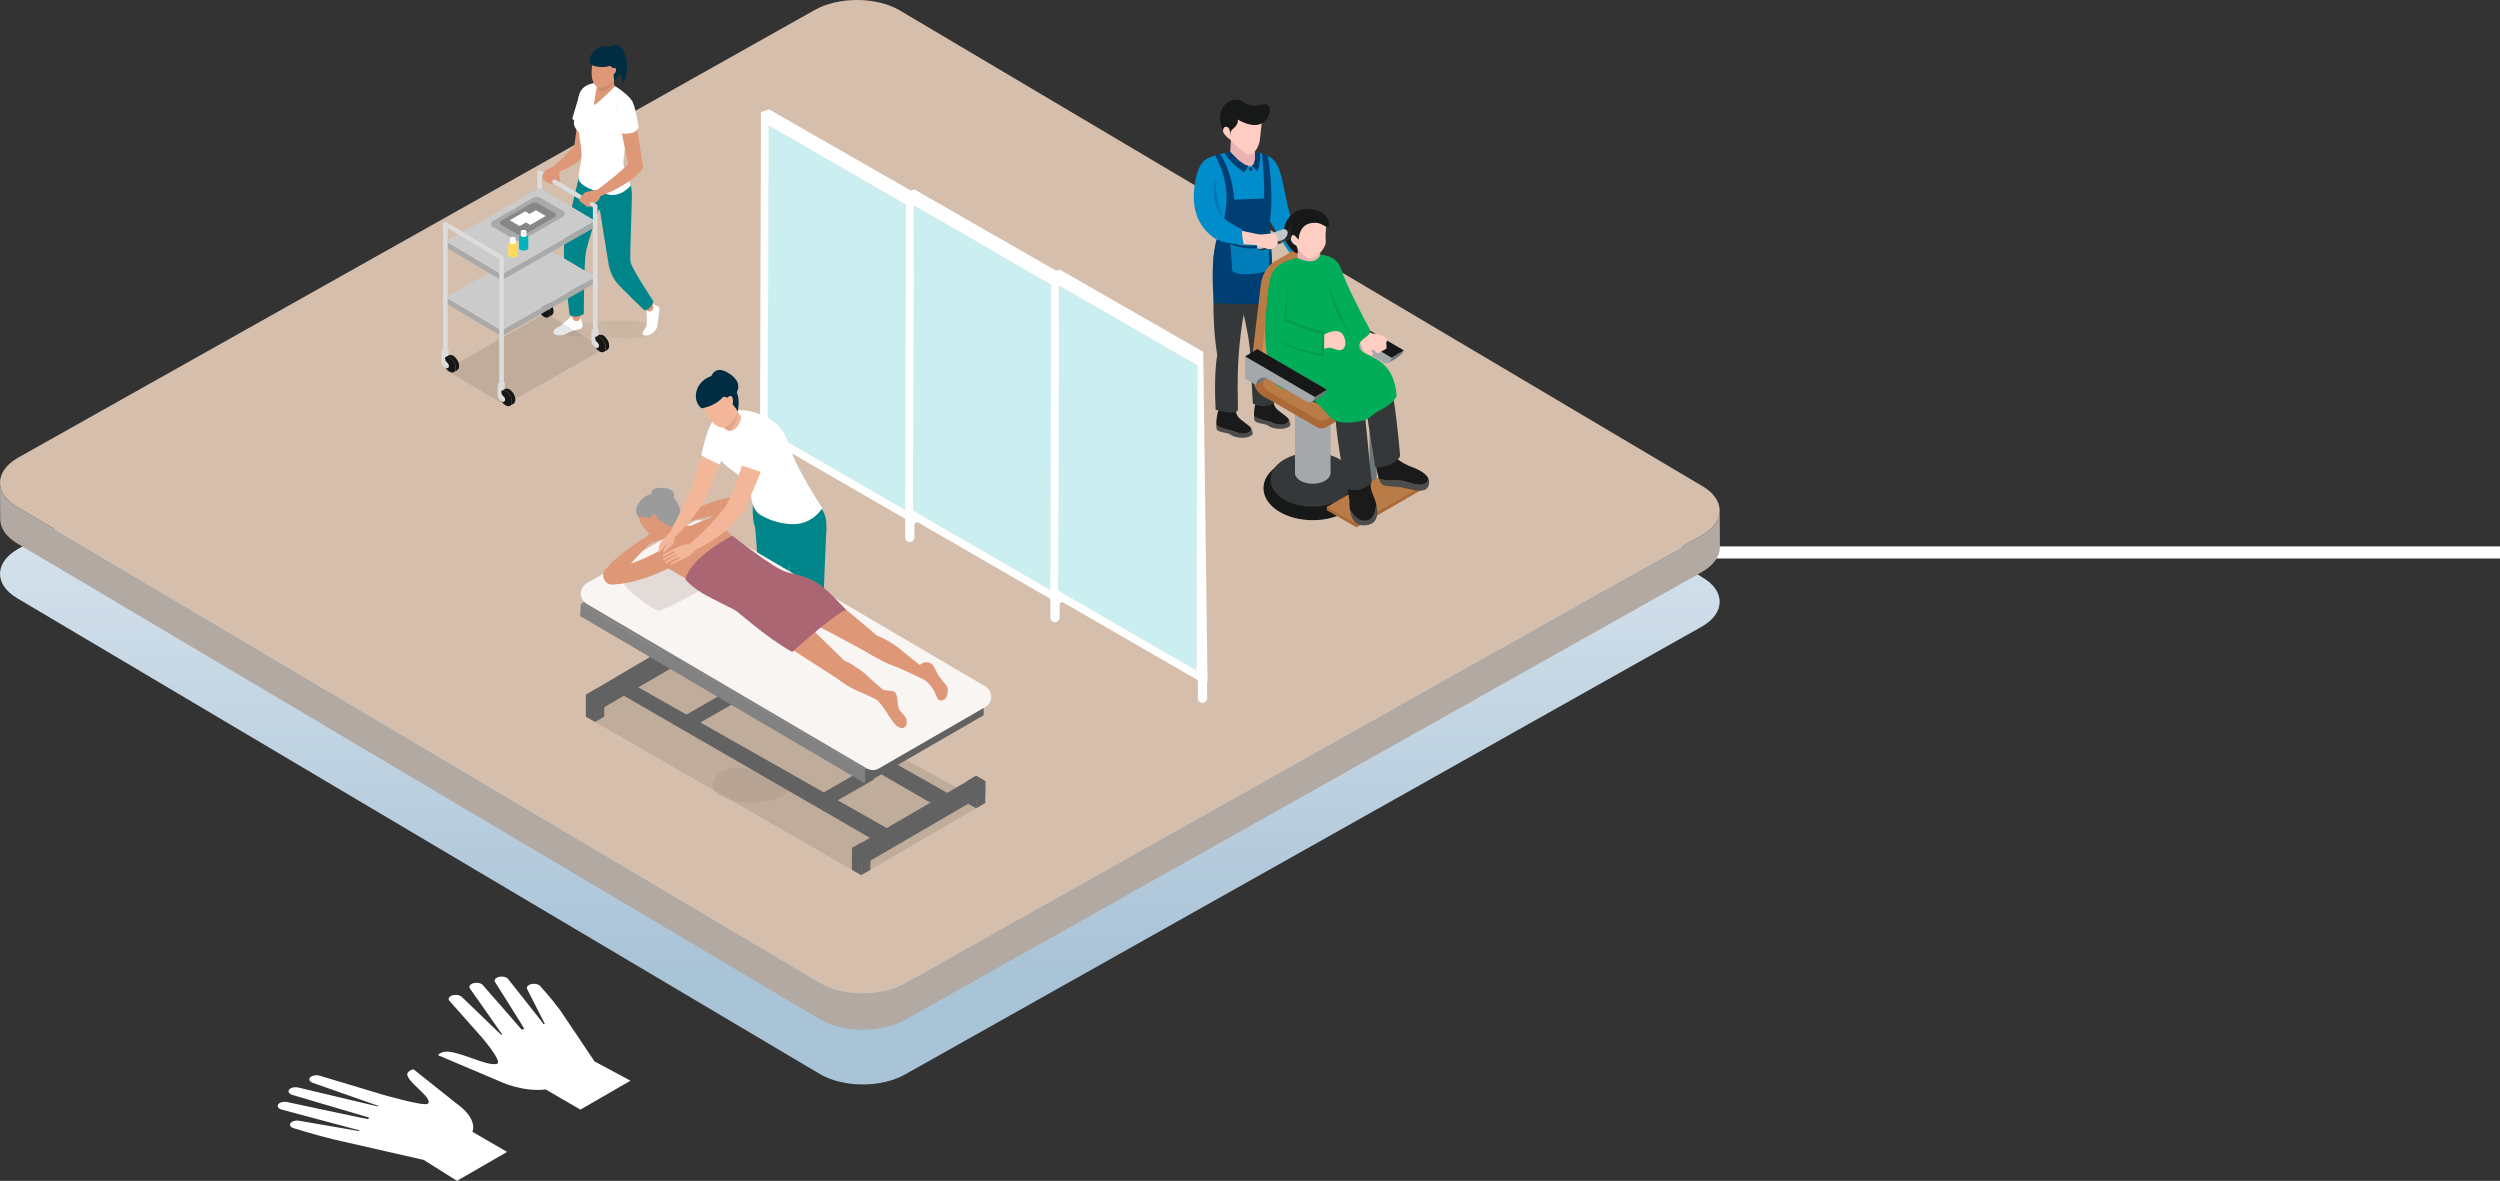 <?xml version="1.0" encoding="UTF-8"?><svg xmlns="http://www.w3.org/2000/svg" xmlns:xlink="http://www.w3.org/1999/xlink" viewBox="0 0 456.24 215.5"><rect x="0" y="0" width="456.24" height="215.5" fill="#333333" stroke="none"/><defs><style>.cls-1{fill:#ffd85c;}.cls-2{opacity:.05;}.cls-3{fill:#171716;}.cls-4{fill:#002d42;}.cls-5{fill:#018dcb;}.cls-6{fill:#003f74;}.cls-7{fill:#019c4d;}.cls-8{fill:#017dba;}.cls-9{opacity:.3;}.cls-10{fill:#4d4d4d;}.cls-11{fill:#1d1d1b;}.cls-11,.cls-12{opacity:.1;}.cls-13{fill:#626262;}.cls-14{fill:#fff;}.cls-15{fill:#f8f5f3;}.cls-16{fill:#9b9b9b;}.cls-17,.cls-18{fill:none;}.cls-19{fill:#cbeff0;}.cls-20{fill:#ffcdc2;}.cls-21{fill:#00b2b9;}.cls-22{fill:#02ad59;}.cls-23{opacity:.36;}.cls-24{fill:#171918;}.cls-25{fill:#d5bfac;}.cls-26{isolation:isolate;}.cls-27{fill:#e2dbd7;}.cls-28{fill:#a5a8aa;}.cls-29{fill:#878787;}.cls-30{fill:#f4b699;}.cls-31{fill:#eab2b3;}.cls-32{fill:#cbcbcb;}.cls-33{fill:#6d7779;}.cls-34{fill:#4f3b38;}.cls-35{fill:#ab6674;}.cls-36{fill:#1a1a1a;}.cls-37{opacity:.35;}.cls-38{fill:#343838;}.cls-39{fill:#828282;}.cls-18{stroke:#fff;stroke-miterlimit:10;stroke-width:2.21px;}.cls-40{fill:#ca8f57;}.cls-41{fill:#b2a9a3;}.cls-42{fill:#a9a9a9;}.cls-43{fill:#de9777;}.cls-44{fill:#dcdcdc;}.cls-45{fill:url(#linear-gradient);mix-blend-mode:multiply;}.cls-46{fill:#161615;}.cls-47{fill:#00858b;}.cls-48{fill:#ba7c46;}.cls-49{fill:#aa6936;}.cls-50{fill:#fd0d25;}.cls-51{fill:#c3c7c9;}</style><linearGradient id="linear-gradient" x1="156.92" y1="21.2" x2="156.92" y2="177.2" gradientUnits="userSpaceOnUse"><stop offset="0" stop-color="#fff"/><stop offset="1" stop-color="#a9c3d7"/></linearGradient></defs><g class="cls-26"><g id="_レイヤー_2"><g id="_レイヤー_1-2"><line class="cls-18" x1="266.75" y1="100.82" x2="456.24" y2="100.82"/><path class="cls-14" d="M102.07,184.16c-1.52-2.07-3.35-4.05-3.45-4.16-.27-.38-1.02-.56-1.68-.4-.16.04-.3.09-.41.16-.33.19-.47.48-.33.74.14.28,2.82,5.57,3.09,6.08.05.09.09.17.14.26l-.24.06c-.22-.3-.46-.62-.71-.95-.45-.6-5.47-6.93-5.74-7.27-.27-.38-1.03-.56-1.68-.4-.16.04-.3.09-.41.16-.34.19-.47.49-.32.76.22.34,4.36,6.89,4.72,7.51.22.38.43.74.63,1.07l-.48.12c-.71-.85-6.77-7.75-7.09-8.12-.3-.37-1.07-.53-1.71-.35-.14.04-.26.09-.36.15-.35.2-.48.51-.3.79.27.38,5.33,7.55,5.92,8.44l-.19.05c-.69-.69-6.87-6.61-7.19-6.92-.35-.36-1.13-.48-1.75-.28-.1.03-.19.07-.27.12-.37.22-.49.55-.27.84l5.88,6.62c.19.22,3.75,4.39,2.91,4.87-1.73.72-7.56-2.67-9.78-2.14-.29.07-.5.16-.66.25-.31.18-.38.35-.38.36l10.96,4.65c.21.1,4.3,2.1,8.68,1.6l6.32,3.67,9.14-5.27-6.57-3.53c-.3-.45-6.01-9.01-6.4-9.53Z"/><path class="cls-14" d="M83.46,201.51l-7.98-6.36s-.31.04-.63.22c-.15.09-.31.21-.43.38-.91,1.29,4.91,4.67,3.64,5.69-.81.47-8-1.61-8.38-1.72l-11.41-3.43c-.49-.13-1.07-.06-1.44.15-.08.05-.15.1-.21.16-.35.36-.14.81.48,1.02.54.19,10.73,3.79,11.92,4.19l-.09.11c-1.53-.35-13.89-3.3-14.54-3.46-.48-.1-1.01-.03-1.36.17-.1.06-.19.13-.25.21-.31.37-.03.82.61.99.63.19,12.53,3.71,13.99,4.13l-.21.28c-.58-.12-1.2-.24-1.85-.37-1.08-.21-12.36-2.63-12.96-2.76-.47-.09-.98-.01-1.31.18-.11.07-.21.15-.27.24-.28.38.03.82.68.98.57.15,11.49,3.09,12.53,3.35.57.14,1.12.28,1.63.42l-.11.14c-.15-.03-.29-.05-.44-.08-.87-.16-10-1.73-10.48-1.81-.46-.08-.95,0-1.28.19-.12.07-.21.15-.28.24-.28.38.03.82.69.97.18.06,3.6,1.12,7.17,2.01.89.22,15.65,3.56,16.43,3.74l6.08,3.82,9.14-5.28-6.32-3.67c.87-2.54-2.56-4.91-2.74-5.03Z"/><path class="cls-45" d="M310.65,105.34L164.16,18.51c-4.28-2.49-11.25-2.49-15.56,0L3.25,100.2c-4.31,2.49-4.33,6.52-.05,9.01l146.48,86.83c4.28,2.49,11.25,2.49,15.56,0l145.35-81.69c4.31-2.49,4.33-6.53.05-9.01Z"/><path class="cls-41" d="M310.59,97.71l-145.35,81.69c-4.31,2.49-11.28,2.49-15.56,0L3.2,92.57C1.07,91.33,0,89.71,0,88.09l.04,6.66c0,1.62,1.07,3.24,3.2,4.48l146.48,86.83c4.28,2.49,11.25,2.49,15.56,0l145.35-81.69c2.17-1.25,3.25-2.9,3.25-4.54l-.04-6.66c0,1.64-1.08,3.29-3.25,4.54Z"/><path class="cls-25" d="M310.65,88.7L164.16,1.87c-4.28-2.49-11.25-2.49-15.56,0L3.25,83.55c-4.31,2.49-4.33,6.52-.05,9.01l146.48,86.83c4.28,2.49,11.25,2.49,15.56,0l145.35-81.69c4.31-2.49,4.33-6.53.05-9.01Z"/><path class="cls-2" d="M142.22,142.1c-2.53-.92-6.73-2.55-9.47-1.75-2.78.82-3.93,4.14-.72,5.26,3.23,1.12,6.84,1.14,10.08.05.94-.32,2.01-.98,1.9-1.96-.09-.84-.99-1.31-1.79-1.6Z"/><path class="cls-31" d="M224.71,25.3c-.16.22-.25,4.24-.25,4.24l5.83,1.77-1.76-4.78-3.83-1.23Z"/><path class="cls-17" d="M221.87,38.53c-.17-.76-.34-1.22-.34-1.22.03.43.15.83.34,1.22Z"/><path class="cls-5" d="M234.92,37.23c-1.2-5.28-1.09-9.15-5.9-9.39,0,0,.44,2.92-1.23,2.45-1.67-.47-3.27-2.57-3.27-2.57,0,0-2.98.59-3.86,1.05-.62.32-1.82.71-2.49,4.09-1.19,6.05,1.23,9.2,3.82,10.84.03-.22.06-.46.1-.7.24-1.78.02-3.41-.22-4.46,0,0-.08-.85-.17-1.27,0,0,0,.51.17,1.27,1.21,2.52,5.21,4.2,5.21,4.2-1.83.45-.2,2.69-.2,2.69,0,0-2.52-.22-4.89-1.72,0,0,0,0,0,0,0,0,0,0,0,0,0,0,0,0,0,0-.37,2.58-.64,3.76-.64,3.76,0,0,5.34,3.97,10.81-.54,0,0-1.38-4.87-.41-6.63,0,0,3.19,5.77,4.52,6.9,0,0,1.85-.11,2.35-1.21,0,0-2.5-3.46-3.7-8.74Z"/><path class="cls-10" d="M228.37,78.28c-.05.3-.22.46-.61.63-1.17.5-2.89-.28-2.89-.28-.69-.09-2.25-.71-2.87-1.05-.05.11-.01.43,0,.6.07.82,2.01.67,2.64,1.19.59.48,2.52.81,3.64.18.54-.3.31-.72.09-1.26Z"/><path class="cls-36" d="M227.74,78.96c.39-.17.59-.38.64-.68-.16-.37-.41-.55-.89-.91-1.77-1.34-1.61-1.2-2.13-2.7l-2.99.26c-.11,0-.53,1.88-.36,2.71.61.34,2.2.9,2.9.99,0,0,1.68.83,2.84.33Z"/><path class="cls-10" d="M235.26,76.65c-.05.3-.22.46-.61.63-1.17.5-2.89-.28-2.89-.28-.69-.09-2.25-.71-2.87-1.05-.05.11-.01.43,0,.6.07.82,2.01.67,2.64,1.19.59.48,2.52.81,3.64.18.54-.3.31-.72.09-1.26Z"/><path class="cls-36" d="M234.62,77.33c.39-.17.59-.38.64-.68-.16-.37-.41-.55-.89-.91-1.77-1.34-1.61-1.2-2.13-2.7l-2.99.26c-.11,0-.53,1.88-.36,2.71.61.34,2.2.9,2.9.99,0,0,1.68.83,2.84.33Z"/><path class="cls-38" d="M225.42,51.44s2.55,8.61,2.76,13.35c.26,5.96.46,8.85.46,8.85,0,0,2.1,1.25,4.01-.24,0,0-.3-6.23-.33-11.54-.02-5.53-.3-10.62-.3-10.62l-6.6.2Z"/><path class="cls-38" d="M221.63,51.73s-.64,5.6.51,13.1c0,0-.66,3.12-.29,9.95,0,0,3.23,1.04,3.98.19.45-.07-1.07-10.2,2.37-23.25h-6.57Z"/><path class="cls-20" d="M230.3,22.03s-.23,1.98-.37,3.38-1.13,3.04-2.16,2.77c-1.03-.27-3.22-2.66-3.22-2.66,0,0-2.58-1.69-.71-2.77,1.86-1.08,1.15-3.07,6.46-.72Z"/><path class="cls-24" d="M224.71,24.8s-.46-.63.21-1.19c.67-.56,1.08-1.11.97-1.8,0,0,4.42,2.89,5.76-1.1,0,0,.79-2.33-1.88-1.53,0,0-1.48.48-3.04-.67-1.56-1.15-5.48.62-3.53,5.45,0,0-.06-.99.7-.8.76.19.39,1.29.82,1.65Z"/><path class="cls-38" d="M224.52,27.76s1.86,2.21,3.27,2.53c0,0,0,.04,0,.04l-.76,1.12s-2.69-1.85-3.53-3.51l1.02-.18Z"/><path class="cls-38" d="M229.03,27.88s.25,1.89-.52,2.37c0,0,0,.04,0,.04l.95.92s.78-1.98.42-3.24l-.85-.09Z"/><path class="cls-6" d="M224.52,27.72s1.86,2.26,3.27,2.57l-.76,1.12s-2.73-1.93-3.53-3.48l1.02-.22Z"/><path class="cls-6" d="M229.02,27.84s.27,1.95-.52,2.41l.95.92s.78-1.98.42-3.24c-.33-.04-.64-.08-.86-.09Z"/><path class="cls-6" d="M222.66,28.13s2.16,2.74,2.58,8.31l5.4-.21s.29-1.69-.34-8.22c0,0,.62.11,1.08.39,0,0,1.19,6.47.37,11.88,0,0,.89,13.39.29,14.57-.6,1.18-10.5.43-10.5.43,0,0-.74-6.99.4-11.2.43-1.58,1.58-2.64,1.88-7.3.29-4.46-2.07-8.41-2.07-8.41l.91-.24Z"/><path class="cls-38" d="M227.96,30.86c0,.19.13.35.29.35s.29-.16.29-.35-.13-.35-.29-.35-.29.16-.29.35Z"/><path class="cls-6" d="M227.98,30.86c0,.19.13.35.29.35s.29-.16.29-.35-.13-.35-.29-.35-.29.16-.29.35Z"/><path class="cls-8" d="M231.52,44.12c-1.87.96-4.13.9-6.12.38-.29-.08-.57-.18-.85-.27.29.06.58.13.87.19,2.01.39,4.17.45,6.11-.31h0Z"/><path class="cls-8" d="M231.49,44.37s.38,4.89-.16,5.08c-.54.19-5.08,1.25-6.45,0l-.33-4.9s4.01,1.91,6.94-.19Z"/><ellipse class="cls-33" cx="250.58" cy="89.36" rx=".65" ry=".27"/><rect class="cls-33" x="249.93" y="72.99" width="1.31" height="16.37"/><ellipse class="cls-38" cx="250.58" cy="72.99" rx=".65" ry=".27"/><ellipse class="cls-24" cx="239.57" cy="89.09" rx="8.99" ry="5.84"/><ellipse class="cls-38" cx="239.46" cy="87.52" rx="7.6" ry="4.94"/><ellipse class="cls-28" cx="239.57" cy="86.3" rx="3.25" ry="1.98"/><rect class="cls-28" x="236.33" y="74.75" width="6.49" height="11.55"/><ellipse class="cls-38" cx="239.57" cy="74.75" rx="3.25" ry="1.98"/><path class="cls-33" d="M247.73,90.17c0,.15-.29.27-.65.27s-.65-.12-.65-.27.29-.27.65-.27.65.12.65.27Z"/><rect class="cls-33" x="246.42" y="73.79" width="1.31" height="16.37"/><path class="cls-38" d="M247.73,73.79c0,.15-.29.27-.65.27s-.65-.12-.65-.27.29-.27.65-.27.65.12.65.27Z"/><path class="cls-49" d="M240.39,77.99l-9.05-5.23c-3.46-1.42-2.93-5.13-2.45-8.73l13.4-.37c.5-.29,1.11-.29,1.6,0l9.18,3.96c1.07.62.94,3.42-.13,4.04l-10.95,6.32c-.5.29-1.11.29-1.6,0Z"/><path class="cls-33" d="M243.45,56.54l-.21,6.54,2.2-1.33h0c0-1.03.17-1.07,1.07-.55l6.1,5c.67.38,3.55-1.49,3.55-2.26h0l-12.71-7.4Z"/><path class="cls-28" d="M241.25,57.87v4.06l1.99,1.15h0c0-1.03,1.11-1.67,2.01-1.16l7.22,4.21c.67.38,1.5-.1,1.5-.87h0l-12.71-7.4Z"/><polygon class="cls-24" points="243.45 56.54 241.25 57.87 253.96 65.26 256.16 63.93 243.45 56.54"/><path class="cls-48" d="M238.71,62.86l-7.75,4.48c-1.51.87-2.66-.28-2.41-2.42l1.55-13.03c.2-1.68,1.22-3.42,2.41-4.11l4.67-2.7c1.19-.69,3.63.32,3.83,1.78l.12,10.8c.25,1.84-.9,4.32-2.41,5.19Z"/><path class="cls-48" d="M240.39,76.56l-9.05-5.23c-1.07-.62-1.07-2.16,0-2.78l10.95-6.32c.5-.29,1.11-.29,1.6,0l9.05,5.23c1.07.62,1.07,2.16,0,2.78l-10.95,6.32c-.5.29-1.11.29-1.6,0Z"/><path class="cls-40" d="M240.29,63.75l-7.75,4.48c-1.51.87-2.66-.28-2.41-2.42l1.55-13.03c.2-1.68,1.22-3.42,2.41-4.11l4.67-2.7c1.19-.69,2.21-.13,2.41,1.33l1.53,11.25c.25,1.84-.9,4.32-2.41,5.19Z"/><polygon class="cls-49" points="247.55 96.24 260.65 88.68 260.65 88.08 255.24 86.33 242.14 92.52 242.14 93.12 247.55 96.24"/><polygon class="cls-48" points="247.55 95.64 260.65 88.08 255.24 84.96 242.14 92.52 247.55 95.64"/><path class="cls-31" d="M240.38,46.16l1.04.54s.01,2.95-2.42,2.5c-2.43-.45-2.28-1.25-2.28-1.25,0,0,.34-3.15-.39-3.47l4.05,1.67Z"/><path class="cls-36" d="M249.17,95.27c-1.2.12-2.18-1.13-2.83-2.3-.07-.5-.09-1.02-.07-1.54,0,0-.29-2.5-.59-3.05l4.53-.57s-.32.87.32,2.39c.21.5.48,1.18.65,1.9-.15,1.27-.61,3.03-2.01,3.17Z"/><path class="cls-10" d="M249.25,94.99c1.41-.14,1.78-1.62,1.93-2.89.34,1.45.34,3.28-1.48,3.68-2.24.48-3.09-.84-3.36-2.81.65,1.17,1.71,2.15,2.91,2.03Z"/><path class="cls-10" d="M254.3,87.65c2.27-.18,3.86,1.09,5.34.74.75-.17,1.08-.55,1.05-1.05.11.24.15.5.12.76-.13,1.15-.62,1.92-3.89,1.1-3.27-.82-4.44.02-5.08-1.35-.07-.15-.13-.31-.19-.48.52.14,1.55.36,2.64.27Z"/><path class="cls-36" d="M254.56,83.33s.98,1.11,3.04,1.87c1.59.59,2.72,1.31,3.09,2.14.03.49-.3.87-1.05,1.05-1.48.34-3.07-.92-5.34-.74-1.09.08-2.12-.13-2.64-.27-.49-1.41-.67-3.42-.67-3.42l3.57-.62Z"/><path class="cls-38" d="M244.96,64.17s7.45,3.03,8.38,4.67c1.18,2.07,2.18,14.4,2.18,14.4,0,0-.75,1.82-4.14,2.05-.24.02-.45-.16-.47-.4-.23-1.91-1.45-8.71-1.64-10.79-.03-.3-.16-1.49-.44-1.59-2.35-.86-12.47-4.79-12.86-5.48l8.99-2.86Z"/><path class="cls-38" d="M240.75,66.1s7.67,3.33,8.3,9.22c.63,5.9,1.14,11.94,1.3,12.64,0,0-1.4,2.17-4.7,1.26,0,0-2.39-12.35-1.84-14.31,0,0-4.78-1.78-7.18-2.75-2.4-.97-2.49-5.8-2.49-5.8l6.61-.25Z"/><path class="cls-20" d="M242.09,40.71s-.29,2.2-.14,3.32c.15,1.12-2.19,4.09-3.63,2.88s-1.76-2.08-1.76-2.08c0,0-1.28-.39-.92-1.56.44-1.43,1.49-4.25,6.45-2.56Z"/><path class="cls-24" d="M242.47,41.41c.14-.01.11-.72.07-.85-.23-.74-.81-1.84-2.52-2.24-4.82-1.12-6.45,3.37-5.46,5.54.99,2.17,2.22,2.43,2.22,2.43,0,0,.23-.63-.23-1.46,0,0-1.25-.55-.92-1.56.32-.97.96.1,1.38.5,0,0-.07-2.83,2.5-3.09,1.85-.19,2.04.83,2.96.74Z"/><path class="cls-20" d="M246.59,57.97s2.97,2.89,4.22,2.95,2.62.69,2.29,1.34c-.32.65.23,1.29-.27,1.49-.5.2-.78.55-1.29.67-.51.12-.52-.56-1-.55-.68.02-.07.28.04.75.11.48-1.82.07-2.27-1.69s-4.57-2.37-4.57-2.37l2.84-2.59Z"/><path class="cls-50" d="M241,46.49s3.26.8,3.44,2.13c.49,3.44,1.01,4.29,1.46,6.05.57,2.23,2.38,3.8,2.38,3.8,0,0-.94,1.84-2.82,2.11,0,0,.88,2.65,1.86,3.71.19.21.14.53-.12.67-.92.51-3.13,1.49-7.37,1.87-4.48.4-5.81.85-5.92.55s.5-4.57-.17-5.3c0,0-3.54-1.56-2.51-6.49,0,0,.39-5.94,2.19-7,1.67-.99,3.35-1.53,3.35-1.53,0,0,0,1.29,1.9,1.68,1.3.27,1.87-.27,2.02-.42.38-.35.53-1.12.3-1.82Z"/><g class="cls-37"><path class="cls-9" d="M235.08,51.02c-.02.58-.05,1.16-.08,1.74-.04.58-.08,1.16-.15,1.74-.07.58-.15,1.15-.28,1.72-.06.28-.14.56-.23.83-.09.27-.21.53-.35.76l-.11.17.12.13c.14.15.28.28.43.41.15.13.3.25.45.37.31.23.64.44,1,.62.18.09.36.17.55.24.19.07.38.14.58.19.39.11.81.17,1.23.18l-.21-.34c-.13.31-.24.62-.35.93-.11.31-.21.63-.3.94-.09.32-.17.64-.24.96-.03.16-.06.33-.07.49-.01.17-.02.34,0,.52l.27-.23-.87-.28c-.29-.09-.58-.19-.88-.27-.58-.18-1.17-.36-1.76-.52.55.25,1.11.5,1.66.73.28.12.56.24.84.35l.84.35.31.13-.04-.36c-.01-.13,0-.27.02-.42.02-.15.05-.3.09-.45.07-.3.17-.61.27-.91.1-.3.21-.61.32-.91.11-.3.24-.61.36-.9l.13-.33h-.34c-.38-.02-.75-.08-1.1-.18-.36-.1-.7-.24-1.03-.4-.33-.16-.64-.36-.94-.57-.29-.21-.58-.46-.83-.71v.3c.19-.3.3-.6.4-.9.09-.3.16-.6.21-.89.1-.59.16-1.18.19-1.77.03-.58.03-1.17,0-1.74-.02-.58-.06-1.15-.13-1.72Z"/></g><g class="cls-9"><path class="cls-9" d="M245.51,61.91c-.41-1.05-.7-2.12-.94-3.2-.23-1.08-.42-2.17-.5-3.28-.09-1.1-.12-2.21-.05-3.31.04-1.11.2-2.21.36-3.32-.36,1.06-.67,2.16-.78,3.29-.16,1.12-.15,2.26-.07,3.4.09,1.13.31,2.25.63,3.34.32,1.08.76,2.14,1.35,3.1Z"/></g><g class="cls-23"><path class="cls-24" d="M248.01,72.22c-.34-.6-.74-1.17-1.16-1.72-.43-.55-.87-1.08-1.36-1.57-.5-.48-1.03-.93-1.6-1.33-.57-.39-1.2-.71-1.86-.91.65.25,1.24.6,1.81.99.56.4,1.07.86,1.56,1.35.49.48.95,1,1.39,1.53.43.54.85,1.09,1.23,1.66Z"/></g><path class="cls-22" d="M236.78,47.05s3.19,1.77,4.22-.56c0,0,2.97,0,3.77,2.66.78,2.61,4.34,9.4,5.16,10.85.82,1.45-2.62,1.86-1.76,3.63.86,1.78,6.11,1.18,6.72,8.59,0,0-.28,1.2-2.82,2.53-2.55,1.34-1.79,1.75-4.06,2.16-2.27.41-3.91.19-4.76-.36-.85-.55-2.86-3.38-4.6-4.34-1.74-.95-6.22-.38-6.85-4.14s-1.33-6.69-.67-11.82c.66-5.13-.22-7.89,5.66-9.2Z"/><path class="cls-33" d="M229.43,63.71l-.21,6.54,2.2-1.33h0c0-1.03.17-1.07,1.07-.55l6.1,5c.67.38,3.55-1.49,3.55-2.26h0l-12.71-7.4Z"/><path class="cls-28" d="M227.23,65.04v4.06l1.99,1.15h0c0-1.03,1.11-1.67,2.01-1.16l7.22,4.21c.67.38,1.5-.1,1.5-.87h0l-12.71-7.4Z"/><polygon class="cls-24" points="229.43 63.71 227.23 65.04 239.94 72.43 242.14 71.11 229.43 63.71"/><path class="cls-20" d="M245.17,61.22c-.75-1.41-2.71-.61-3.42-.21-.06.04-.14.06-.23.08-.18.03-.31.2-.31.39.01.58.29,2.19.29,2.19,0,0,.13-.03.2-.04,1.36-.36,1.1-.08,2.43.23,1.33.31,1.8-1.22,1.04-2.63Z"/><path class="cls-7" d="M235.07,51.31c-.08,2.23-.21,4.78-.35,7.01l-.11-.19c1.66.71,3.34,1.41,5.08,1.92.51.13,1.16.32,1.66.23l.31-.08c0,.12,0,2.27,0,2.46,0,.8,0,1.61-.02,2.42-.93-.17-1.85-.36-2.76-.6-2-.54-5.63-1.55-6.74-3.39,1.41,2.02,6.89,3.05,9.31,3.49,0,0-.26.22-.26.22,0-.71-.01-1.43-.01-2.14v-2.14s.31.24.31.24c-1.52.31-5.51-1.58-7.03-2.27,0,0-.12-.06-.12-.06v-.13c.22-2.23.47-4.77.74-6.99h0Z"/><path class="cls-7" d="M242.43,52.03c1.31,2.97,2.38,6.05,3.99,8.87-2.04-2.18-3.44-5.96-3.99-8.87h0Z"/><path class="cls-38" d="M235.28,42.82h0c-.09.66-.58,1.19-1.23,1.33-.65.15-1.47.4-2.04.82-.76.56-1.48.69-1.91.71-.22,0-.69-.35-.66-.57l.39-.55c.02-.14.12-.25.25-.28.64-.17,1.61-.78,2.14-1.16.76-.53,1.25-.92,2.05-1.18.42-.13,1.06.45,1,.88Z"/><polygon class="cls-24" points="234.25 42.12 235.31 41.9 235.67 40.85 235.7 40.67 235.13 41.73 234.25 41.97 234.25 42.12"/><polygon class="cls-38" points="234.56 42.35 235.31 42.05 235.67 40.85 235.13 41.88 234.25 42.12 234.56 42.35"/><polygon class="cls-24" points="234.25 42.32 235.3 42.1 235.66 41.05 235.69 40.87 235.12 41.94 234.25 42.17 234.25 42.32"/><polygon class="cls-38" points="234.55 42.56 235.3 42.25 235.66 41.05 235.12 42.08 234.25 42.32 234.55 42.56"/><polygon class="cls-24" points="234.24 42.53 235.29 42.31 235.66 41.25 235.69 41.08 235.12 42.14 234.24 42.38 234.24 42.53"/><polygon class="cls-38" points="234.54 42.76 235.29 42.46 235.66 41.25 235.12 42.29 234.24 42.53 234.54 42.76"/><polygon class="cls-24" points="234.23 42.73 235.29 42.51 235.65 41.46 235.68 41.28 235.11 42.34 234.23 42.58 234.23 42.73"/><polygon class="cls-38" points="234.54 42.96 235.29 42.66 235.65 41.46 235.11 42.49 234.23 42.73 234.54 42.96"/><path class="cls-33" d="M231.5,44.89l.13.1c.12-.05.33-.22.4-.28l.03.02s-.28.23-.43.3l-.16-.12s0,0,.03-.02Z"/><path class="cls-51" d="M231.5,44.89s.1-.09.2-.16c.13-.09.21-.11.21-.11l.12.09c-.07.06-.28.23-.4.28l-.13-.1Z"/><path class="cls-24" d="M231.68,45.08c.06.05.12.03.13-.03s-.03-.16-.09-.21-.12-.03-.13.03c0,.07.03.16.09.21Z"/><path class="cls-38" d="M231.7,45.06c.06.05.12.03.13-.03,0-.07-.03-.16-.09-.21-.06-.05-.12-.03-.13.03s.03.16.09.21Z"/><path class="cls-24" d="M231.72,45.05c.06.05.12.03.13-.03s-.03-.16-.09-.21-.12-.03-.13.03.03.16.09.21Z"/><polygon class="cls-24" points="234.23 42.93 235.28 42.71 235.64 41.66 235.67 41.48 235.1 42.54 234.23 42.78 234.23 42.93"/><polygon class="cls-38" points="234.53 43.16 235.28 42.86 235.64 41.66 235.1 42.69 234.23 42.93 234.53 43.16"/><polygon class="cls-24" points="234.22 43.13 235.27 42.91 235.64 41.86 235.67 41.68 235.1 42.75 234.22 42.99 234.22 43.13"/><polygon class="cls-38" points="234.52 43.37 235.27 43.06 235.64 41.86 235.1 42.9 234.22 43.13 234.52 43.37"/><polygon class="cls-24" points="234.21 43.34 235.27 43.12 235.63 42.07 235.66 41.89 235.09 42.95 234.21 43.19 234.21 43.34"/><polygon class="cls-38" points="234.52 43.57 235.27 43.27 235.63 42.07 235.09 43.1 234.21 43.34 234.52 43.57"/><polygon class="cls-24" points="234.21 43.54 235.26 43.32 235.62 42.27 235.65 42.09 235.08 43.15 234.21 43.39 234.21 43.54"/><polygon class="cls-38" points="234.51 43.77 235.26 43.47 235.62 42.27 235.08 43.3 234.21 43.54 234.51 43.77"/><polygon class="cls-24" points="234.2 43.74 235.25 43.52 235.62 42.47 235.65 42.29 235.08 43.36 234.2 43.59 234.2 43.74"/><polygon class="cls-38" points="234.5 43.98 235.25 43.67 235.62 42.47 235.08 43.51 234.2 43.74 234.5 43.98"/><path class="cls-28" d="M234.99,42.59h0c-.09.66-.58,1.19-1.23,1.33-.65.15-1.47.4-2.04.82-.76.56-1.48.69-1.91.71-.22,0-.4-.19-.37-.41l.04-.32c.05-.35.28-.65.61-.78.62-.24,1.39-.73,1.84-1.06.76-.53,1.47-.69,2.28-.95.42-.13.84.22.78.65Z"/><path class="cls-51" d="M234.94,42.51h0c-.09.66-.58,1.19-1.23,1.33-.65.15-1.47.4-2.04.82-.76.56-1.48.69-1.91.71-.22,0-.4-.19-.37-.41l.04-.32c.05-.35.28-.65.61-.78.62-.24,1.39-.73,1.84-1.06.76-.53,1.47-.69,2.28-.95.42-.13.84.22.78.65Z"/><path class="cls-33" d="M233.89,44.05l-.02.05c-.03.08-.09.13-.17.15l-.38.08s-.06.03-.08.06l-.02.04s.02.08.06.07l.44-.08c.09-.02.16-.08.19-.16l.08-.23-.09.02Z"/><path class="cls-24" d="M233.88,44.03l-.02.05c-.03.08-.09.13-.17.15l-.38.08s-.06.03-.08.06l-.02.04s.02.08.06.07l.44-.08c.09-.02.16-.08.19-.16l.08-.23-.09.02Z"/><path class="cls-24" d="M233.87,44.06s.11.04.15.03c.04-.02.04-.06,0-.09-.04-.03-.11-.04-.15-.03-.04.02-.04.06,0,.09Z"/><path class="cls-33" d="M233.86,44.07s.11.04.15.03c.04-.02.04-.06,0-.09s-.11-.04-.15-.03-.04.06,0,.09Z"/><path class="cls-28" d="M233.86,44.1s.11.04.15.03.04-.06,0-.09c-.04-.03-.11-.04-.15-.03s-.04.06,0,.09Z"/><path class="cls-28" d="M232.05,43.24l-.12.05c-.08.03-.15.11-.16.18l-.08.54s0,.02,0,.03c-.05,0-.07-.03-.06-.08l.08-.54c0-.07.08-.15.16-.18l.12-.05c.06-.03.11,0,.12.04-.02,0-.03,0-.05.01Z"/><path class="cls-33" d="M232.11,43.26l-.08.54c0,.07-.08.15-.16.18l-.12.05s-.04.01-.05.01c0,0,0-.02,0-.03l.08-.54c0-.07.08-.15.16-.18l.12-.05s.04-.01.05-.01c0,0,0,.02,0,.03Z"/><path class="cls-20" d="M225.48,44.52s2.35.16,3.45.18c1.1.02,2.42,1.02,3.13.74.71-.28,1.11-.64,1.1-1.44s-.25-1.21-.55-1.33c-.3-.12-1.64.03-2.33.12-.69.09-4.91-1-4.91-1l.12,2.73Z"/><path class="cls-5" d="M220.88,38.78s1.38,2.61,1.11,4.92c2.61,1.05,5.01.87,5.01.87,0,0-.46-1.42-.29-2.68,0,0-3.41-1.48-5.05-3.75.42.99.1,3.11.19,4.9.01.25.02.48.03.71,0,0,0,0,0,0,.28-2.31-.99-4.98-.99-4.98Z"/><g class="cls-9"><path class="cls-6" d="M221.7,32.52c.29,2.48.34,5.22,1.7,7.38-1.89-1.59-2.15-5.1-1.7-7.38h0Z"/></g><path class="cls-2" d="M118.6,59.09c-.4-.23-.87-.29-1.33-.34-3.75-.39-7.55-.29-11.28.31-2.53.41-5.21,2.11-1.07,2.31,2.74.13,5.49.22,8.23.33,1.63.07,3.29.13,4.84-.37.56-.18,1.18-.53,1.26-1.12.06-.46-.25-.9-.66-1.13Z"/><path class="cls-14" d="M120.16,55.97c-.38-.22-1.12-.51-1.12-.51l-1.08.93s.17,2.46.06,2.93c-.15.64-1.14,1.48-.61,1.79.53.3,1.28.06,1.98-.61.7-.67.62-1.37.7-2.07.08-.7.46-2.24.09-2.46Z"/><path class="cls-14" d="M104.2,57.79l-1.98,1.72c-.7.31-1.05.61-1.17.89-.2.44.02.54.45.72.48.2,1.43.09,1.97-.25.48-.29.99-.51,1.54-.63l.85-.19c.28-.13.46-.4.48-.71l-.39-1.55h-1.75Z"/><path class="cls-43" d="M112.39,33.61c-1.48.12-2.58,1.41-2.46,2.89,0,0,.02.2.04.54.03.35.07.86.13,1.46.05.62.13,1.31.21,2.07.08.75.18,1.55.29,2.35.21,1.6.45,3.18.65,4.37.1.59.19,1.09.25,1.44.06.35.1.55.1.55.12.66.69,1.16,1.39,1.17.79.01,1.44-.62,1.45-1.41v-.03s0-.19,0-.53c0-.34.02-.83.03-1.41.03-1.17.1-2.74.21-4.29.05-.78.11-1.55.17-2.28.06-.72.12-1.41.19-1.97.06-.58.12-1.06.16-1.4.04-.34.06-.54.06-.54.02-.17.02-.35,0-.53-.12-1.48-1.41-2.58-2.89-2.46Z"/><path class="cls-43" d="M119.13,55.61s-.08-.11-.21-.31c-.14-.2-.33-.49-.56-.84-.23-.35-.49-.76-.77-1.2-.28-.44-.57-.91-.83-1.4-.13-.24-.27-.49-.4-.72-.14-.23-.28-.46-.42-.67-.29-.42-.57-.81-.81-1.13-.12-.16-.23-.3-.34-.43-.1-.13-.2-.25-.28-.34-.16-.19-.26-.29-.26-.29-.45-.46-1.17-.6-1.77-.3-.75.38-1.05,1.29-.67,2.04,0,0,.06.13.19.34.12.21.31.51.57.86.12.18.27.36.42.55.15.19.32.39.49.59.18.2.36.4.56.6.2.2.42.39.63.58.43.38.85.76,1.23,1.13.39.36.75.7,1.06.99.63.57,1.04.96,1.04.96.25.23.64.27.94.07.34-.24.43-.71.19-1.05h0Z"/><path class="cls-43" d="M106.2,46.36c-.11-.68-.67-1.22-1.39-1.27-.83-.06-1.55.57-1.61,1.4h0s-.05.73,0,1.81c.02.54.06,1.16.12,1.84.03.34.07.68.12,1.03.05.35.12.71.18,1.06.13.71.24,1.43.33,2.1.09.67.18,1.29.26,1.83.14,1.07.24,1.79.24,1.79.05.35.34.63.71.65.42.02.77-.3.79-.72h0s.03-.73.09-1.81c.03-.54.06-1.17.1-1.85.03-.68.08-1.4.15-2.12.03-.36.07-.72.09-1.08.02-.35.03-.7.03-1.04,0-.67-.01-1.3-.04-1.84-.05-1.08-.16-1.79-.16-1.79Z"/><path class="cls-43" d="M108.61,31.54c-1.44-.35-2.89.53-3.24,1.97,0,0-.05.19-.13.52-.04.17-.09.37-.15.6-.06.24-.12.51-.19.81-.07.3-.15.63-.22.96-.07.34-.15.7-.23,1.07-.15.74-.3,1.53-.44,2.32-.28,1.58-.5,3.18-.63,4.38-.07.6-.11,1.11-.14,1.46-.03.37-.04.58-.04.58-.05.72.41,1.4,1.13,1.59.82.22,1.65-.27,1.87-1.08l.02-.08s.05-.17.13-.48c.09-.32.22-.77.38-1.32.33-1.09.81-2.54,1.35-3.97.27-.71.54-1.42.81-2.09.14-.33.27-.65.39-.95.12-.3.25-.58.36-.84.11-.26.22-.5.31-.71.1-.22.18-.41.25-.56.14-.31.22-.49.22-.49.06-.14.12-.31.16-.46.35-1.44-.53-2.89-1.97-3.24Z"/><path class="cls-43" d="M107.81,16.01c-.85-.11-1.63.48-1.74,1.32l-1.28,9.42c-.09.68.36,1.32,1.04,1.45.7.13,1.38-.33,1.51-1.03l1.78-9.34s0-.06.01-.08c.11-.85-.48-1.63-1.32-1.74Z"/><path class="cls-43" d="M106.43,26.43c-.56-.42-1.35-.3-1.77.26v.02s-.03.03-.04.03c0,0-.05.05-.09.1-.09.11-.22.26-.38.44-.17.19-.37.41-.59.65-.11.12-.23.25-.35.37-.12.13-.25.25-.38.38-.51.51-1.06,1-1.49,1.37-.21.19-.39.34-.52.45-.13.11-.2.18-.2.18l-.02.02c-.14.13-.21.33-.16.53.08.28.36.45.65.37,0,0,.1-.03.27-.07.17-.05.41-.12.7-.22.14-.05.3-.11.46-.17.16-.07.33-.14.51-.21.17-.08.35-.17.53-.26.18-.09.36-.19.54-.29.36-.2.71-.43,1.03-.66.32-.23.6-.47.83-.7.12-.12.22-.22.31-.32.09-.1.17-.19.23-.27.07-.08.11-.14.15-.21.03-.05.05-.08.05-.08.38-.56.26-1.32-.29-1.73Z"/><path class="cls-47" d="M107.78,30.34c-.73-.2-1.75.04-1.94.77-.37,1.5-.71,4.72-.4,4.98,2.62,2.2,8.61,4.43,9.23,2.54,1.24-3.77.22-5.42.22-5.42l-7.11-2.87Z"/><path class="cls-14" d="M109.93,15.03c-2.81.08-4.31.86-4.43,3.52-.04,1.01.02,5.67.4,7.43.61,2.87-.18,4.75-.27,5.69-.07.7-.18,1.22.47,1.82,1.16,1.07,3.24,1.55,4.77,1.97,2.47.67,4.26-1.62,4.26-1.62,0,0-1.36-3.41-1.36-4.02,0-1.11.47-5.15,1.38-7.76.84-2.38.48-3.51-.37-4.36-1.43-1.41-3.33-2.73-4.85-2.68Z"/><path class="cls-4" d="M111.45,8.52l2.31,6.74s1.61-3.25-.12-6.12c-1-1.66-2.19-.62-2.19-.62Z"/><path class="cls-43" d="M112.05,14.53l-2.77-.3s-.35,1.16-.46,2.17c-.02.2-.52,2.61-.37,2.72.21.15,2.23-1.87,2.53-2.13.63-.56,1.21-1.24,1.21-1.24,0,0-.26-.42-.14-1.22Z"/><path class="cls-11" d="M111.97,14.84l-.08-.32-2.18-.22c-.32-.03-.59.22-.57.54.02.42.05.98.1,1.35.03.26.25.46.52.46.51,0,1.49-.42,2.29-1.71,0-.03-.1-.03-.07-.09Z"/><path class="cls-43" d="M107.97,13.33c0,1.53.64,3,2.11,2.61,0,0,2.46-.29,2.94-3.02l.32-2.15-5.2-.93-.17,3.49Z"/><path class="cls-4" d="M112.03,8.73c-.62-.33-2.33-.65-3.59.56-.43.41-1.09,1.33-.67,2.53,0,0,1.75.76,3.4.24.29-.09.52.17.6.38.13.36.29,2.09.29,2.09v.39s1.06-1.03,1.29-2.31c.47-2.6-.69-3.55-1.31-3.88Z"/><path class="cls-43" d="M112.08,12.4c-.46-.02-.48.18-.48.18l.1,1.09s.3.12.62-.5c.19-.38.22-.75-.23-.77Z"/><path class="cls-14" d="M106.06,18.92c-.57.97-1.2,2.26-1.33,3.48-.09.74.81,1.98,2.32,2.79,1.77.95,2.45,1.43,3.61.54.68-.52,1.53-2.32,2.11-3.71-.47-.22-.94-.44-1.41-.66-1.75-.81-3.59-1.53-5.29-2.45Z"/><path class="cls-43" d="M115.62,19.46s0-.05-.01-.07c-.17-.84-.99-1.37-1.83-1.2-.84.17-1.37.99-1.2,1.83l2.18,10.51c.14.67.79,1.12,1.47,1.02.71-.11,1.19-.78,1.08-1.48l-1.68-10.6Z"/><path class="cls-43" d="M116.84,29.31c-.54-.44-1.34-.36-1.78.18l-.03.04s0,0-.02.02c0,0-.01.01-.02.02-.03.04-.08.09-.15.16-.07.08-.16.17-.27.28-.11.11-.24.23-.38.37-.15.14-.3.28-.47.44-.18.15-.35.32-.55.49-.19.17-.39.35-.6.52-.21.18-.42.36-.63.53-.43.35-.87.71-1.28,1.02-.21.16-.41.32-.6.47-.19.15-.38.29-.55.42-.34.26-.62.47-.82.63-.2.15-.31.24-.31.24h-.01c-.17.14-.25.38-.17.6.1.27.4.41.67.31,0,0,.14-.05.38-.14.24-.09.58-.21.99-.38.4-.17.87-.37,1.37-.61.25-.12.5-.25.76-.38.26-.13.52-.27.78-.42.52-.29,1.03-.6,1.49-.92.47-.32.89-.64,1.24-.94.36-.3.63-.58.83-.8.1-.11.17-.2.24-.27.06-.08.09-.12.09-.12.42-.54.33-1.32-.2-1.75Z"/><path class="cls-47" d="M103.14,43.32c-.38,2.24-.18,2.84-.18,4.53s.98,9.56.98,9.56c0,0,.95.92,2.6-.13,0,0,.01-9.26.39-11.3.38-2.04,2.48-8.17,2.48-8.17l-3.91-4.79s-1.97,8.05-2.35,10.3Z"/><path class="cls-47" d="M115.28,35.16l-6.14,2.36.26.31s1.52,9.69,1.69,10.53c.17.85.57,2.14,1.48,3.24.91,1.1,5.05,5.05,5.05,5.05,0,0,1.22-.14,1.63-1.67,0,0-4.01-6.02-4.19-7.18-.18-1.17.32-9.94.22-12.64Z"/><path class="cls-14" d="M112.58,19.13c-.34.94.45,5.2.45,5.2,3.37.43,3.51-1.17,3.51-1.17,0,0-.58-3.97-1.26-4.81-.67-.85-2.36-.16-2.7.78Z"/><path class="cls-14" d="M104.44,21.65s.87,1.09,1.72.67c1.22-.6-.31-5.42-.31-5.42l-1.41,4.75Z"/><path class="cls-44" d="M108.82,37.24l-10.14-6.09c-.13-.08-.29-.08-.42,0-.13.07-.21.21-.21.36v23.8c0,.23.19.42.42.42s.42-.19.42-.42v-23.06l9.51,5.71c.2.12.45.05.57-.14.12-.2.05-.45-.14-.57Z"/><g class="cls-26"><path class="cls-3" d="M100.99,56.56s0-.03,0-.04c0-.03,0-.05-.01-.08,0-.04-.02-.09-.03-.13,0-.01,0-.03-.01-.04,0,0,0-.02,0-.02,0-.02-.01-.04-.02-.05-.01-.04-.02-.07-.04-.11-.01-.03-.03-.07-.04-.1,0,0,0,0,0,0,0,0,0,0,0,0-.01-.03-.03-.06-.04-.09-.02-.03-.03-.06-.05-.1-.01-.03-.03-.05-.04-.08,0,0,0,0,0,0,0,0,0,0,0,0-.02-.03-.04-.06-.06-.09-.02-.03-.04-.07-.06-.1,0-.01-.02-.03-.03-.04,0,0-.01-.01-.02-.02-.01-.01-.02-.03-.03-.04-.03-.04-.06-.08-.09-.11-.01-.02-.03-.03-.04-.05-.01-.01-.02-.03-.04-.04-.01-.01-.03-.03-.04-.05-.03-.03-.07-.06-.1-.09-.02-.02-.04-.04-.06-.06-.07-.05-.14-.1-.21-.15-.05-.03-.09-.05-.14-.07,0,0-.01,0-.02,0,0,0-.02,0-.03,0-.03-.01-.05-.02-.08-.03,0,0-.02,0-.03,0,0,0-.02,0-.02,0-.02,0-.03,0-.05,0,0,0-.02,0-.03,0-.01,0-.02,0-.03,0-.01,0-.02,0-.03,0,0,0-.01,0-.02,0-.02,0-.04,0-.05,0,0,0-.01,0-.02,0,0,0,0,0,0,0-.02,0-.05,0-.07,0,0,0,0,0-.01,0,0,0-.01,0-.02,0-.01,0-.02,0-.03,0,0,0-.02,0-.03.01,0,0-.01,0-.02,0,0,0,0,0-.01,0-.02,0-.04.02-.06.03,0,0,0,0,0,0l-.62.36h0s0,0,0,0c.02-.01.05-.02.07-.03,0,0,.01,0,.02,0,.02,0,.04-.01.06-.02,0,0,.01,0,.02,0,.03,0,.05,0,.08-.01,0,0,.01,0,.02,0,.02,0,.05,0,.07,0,.01,0,.02,0,.03,0,.02,0,.04,0,.06,0,.02,0,.03,0,.05,0,.02,0,.03,0,.05.01.03,0,.05.02.08.03.01,0,.03.01.04.02.05.02.09.04.14.07.07.04.14.09.21.15.02.02.04.04.06.06.05.04.1.09.14.13.01.01.02.03.04.04.06.06.11.13.16.2,0,0,.01.01.02.02.06.08.11.16.16.24,0,0,0,0,0,0,.05.09.09.17.13.26,0,0,0,0,0,0,.04.09.07.18.1.26,0,0,0,.02,0,.02.02.08.04.16.06.24,0,.01,0,.03,0,.04.01.09.02.17.02.26,0,.35-.13.6-.33.72l.62-.36c.1-.06.18-.15.24-.27.06-.12.09-.27.09-.45,0-.07,0-.15-.01-.22,0-.01,0-.03,0-.04Z"/><path class="cls-46" d="M99.27,55.23c-.62-.36-1.12-.07-1.13.64,0,.71.5,1.58,1.12,1.94.62.36,1.12.07,1.13-.64,0-.71-.5-1.58-1.12-1.94Z"/></g><path class="cls-44" d="M98.49,54.9s0,0,0-.01c.05-.45-.26-.74-.26-.74l-.42-.28-.03.52v1.46c-.02.23.04.46.16.66.13.21.33.47.62.63.26.14.52.03.59-.25.07-.28-.16-.58-.16-.58-.35-.35-.6-.43-.5-1.41Z"/><path class="cls-44" d="M97.82,53.86l.65,1.29.61-.36.02-1.06s-.5-.33-1.28.12Z"/><g class="cls-26"><polygon class="cls-32" points="81.32 54.28 91.53 60.34 108.7 50.56 98.48 44.5 81.32 54.28"/><g class="cls-12"><polygon points="81.32 67.52 92.14 73.93 110.32 63.58 99.5 57.16 81.32 67.52"/></g><polygon class="cls-42" points="81.32 54.28 81.32 55.33 91.54 61.39 91.53 60.34 81.32 54.28"/><polygon class="cls-42" points="91.53 60.34 91.54 61.39 108.7 51.61 108.7 50.56 91.53 60.34"/></g><g class="cls-26"><polygon class="cls-32" points="81.32 44.07 91.53 50.12 108.7 40.34 98.48 34.29 81.32 44.07"/><polygon class="cls-42" points="81.32 44.07 81.32 45.12 91.54 51.17 91.53 50.12 81.32 44.07"/><polygon class="cls-42" points="91.53 50.12 91.54 51.17 108.7 41.39 108.7 40.34 91.53 50.12"/></g><path class="cls-44" d="M108.62,37.41c-.23,0-.42.19-.42.42v23.8c0,.23.19.42.42.42s.42-.19.42-.42v-23.8c0-.23-.19-.42-.42-.42Z"/><g class="cls-26"><path class="cls-3" d="M111.15,62.88s0-.03,0-.04c0-.03,0-.05-.01-.08,0-.04-.02-.09-.03-.13,0-.01,0-.03-.01-.04,0,0,0-.02,0-.02,0-.02-.01-.04-.02-.05-.01-.04-.02-.07-.04-.11-.01-.03-.03-.07-.04-.1,0,0,0,0,0,0,0,0,0,0,0,0-.01-.03-.03-.06-.04-.09-.02-.03-.03-.06-.05-.1-.01-.03-.03-.05-.04-.08,0,0,0,0,0,0,0,0,0,0,0,0-.02-.03-.04-.06-.06-.09-.02-.03-.04-.07-.07-.1,0-.01-.02-.03-.03-.04,0,0-.01-.01-.02-.02-.01-.01-.02-.03-.03-.04-.03-.04-.06-.08-.09-.11-.01-.02-.03-.03-.04-.05-.01-.01-.02-.03-.04-.04-.01-.01-.03-.03-.04-.05-.03-.03-.07-.06-.1-.09-.02-.02-.04-.04-.06-.06-.07-.05-.14-.1-.21-.15-.05-.03-.09-.05-.14-.07,0,0-.01,0-.02,0,0,0-.02,0-.03,0-.03-.01-.05-.02-.08-.03,0,0-.02,0-.03,0,0,0-.02,0-.02,0-.02,0-.03,0-.05,0,0,0-.02,0-.03,0-.01,0-.02,0-.03,0-.01,0-.02,0-.03,0,0,0-.01,0-.02,0-.02,0-.04,0-.05,0,0,0-.01,0-.02,0h0s-.05,0-.07,0c0,0,0,0-.01,0,0,0-.01,0-.02,0-.01,0-.02,0-.03,0-.01,0-.02,0-.03.01,0,0-.01,0-.02,0,0,0,0,0-.01,0-.02,0-.04.02-.06.03,0,0,0,0,0,0l-.62.36s0,0,0,0h0s.05-.02.07-.03c0,0,.01,0,.02,0,.02,0,.04-.01.06-.02,0,0,.01,0,.02,0,.03,0,.05,0,.08-.01,0,0,.01,0,.02,0,.02,0,.05,0,.07,0,.01,0,.02,0,.03,0,.02,0,.04,0,.06,0,.02,0,.03,0,.05,0,.02,0,.03,0,.05.01.03,0,.05.02.08.03.01,0,.03.01.04.02.05.02.09.04.14.07.07.04.14.09.21.15.02.02.04.04.06.06.05.04.1.09.14.13.01.01.02.03.04.04.06.06.11.13.16.2,0,0,.01.01.02.02.06.08.11.16.16.24,0,0,0,0,0,0,.05.09.09.17.13.26,0,0,0,0,0,0,.04.09.07.18.1.26,0,0,0,.02,0,.02.02.08.04.16.06.24,0,.01,0,.03,0,.04.01.09.02.17.02.26,0,.35-.13.6-.33.72l.62-.36c.1-.06.18-.15.24-.27.06-.12.09-.27.09-.45,0-.07,0-.15-.01-.22,0-.01,0-.03,0-.04Z"/><path class="cls-46" d="M109.43,61.56c-.62-.36-1.12-.07-1.13.64,0,.71.5,1.58,1.12,1.94.62.36,1.12.07,1.13-.64,0-.71-.5-1.58-1.12-1.94Z"/></g><path class="cls-44" d="M108.65,61.22s0,0,0-.01c.05-.45-.26-.75-.26-.75l-.42-.28-.03.52v1.46c-.02.23.04.46.16.66.13.21.33.47.62.63.26.14.52.03.59-.25.07-.28-.16-.58-.16-.58-.35-.35-.6-.43-.5-1.41Z"/><path class="cls-44" d="M107.98,60.19l.65,1.29.61-.36.02-1.06s-.5-.33-1.28.12Z"/><path class="cls-44" d="M81.27,40.47c-.23,0-.42.19-.42.42v23.8c0,.23.19.42.42.42s.42-.19.42-.42v-23.8c0-.23-.19-.42-.42-.42Z"/><g class="cls-26"><path class="cls-3" d="M83.76,66.58s0-.03,0-.04c0-.03,0-.05-.01-.08,0-.04-.02-.09-.03-.13,0-.01,0-.03-.01-.04,0,0,0-.02,0-.02,0-.02-.01-.04-.02-.05-.01-.04-.02-.07-.04-.11-.01-.03-.03-.07-.04-.1,0,0,0,0,0,0h0s-.03-.06-.04-.09c-.02-.03-.03-.06-.05-.1-.01-.03-.03-.05-.04-.08,0,0,0,0,0,0,0,0,0,0,0,0-.02-.03-.04-.06-.06-.09-.02-.03-.04-.07-.07-.1,0-.01-.02-.03-.03-.04,0,0-.01-.01-.02-.02-.01-.01-.02-.03-.03-.04-.03-.04-.06-.08-.09-.11-.01-.02-.03-.03-.04-.05-.01-.01-.02-.03-.04-.04-.01-.01-.03-.03-.04-.05-.03-.03-.07-.06-.1-.09-.02-.02-.04-.04-.06-.06-.07-.05-.14-.1-.21-.15-.05-.03-.09-.05-.14-.07,0,0-.01,0-.02,0,0,0-.02,0-.03,0-.03-.01-.05-.02-.08-.03,0,0-.02,0-.03,0,0,0-.02,0-.02,0-.02,0-.03,0-.05,0,0,0-.02,0-.03,0-.01,0-.02,0-.03,0-.01,0-.02,0-.03,0,0,0-.01,0-.02,0-.02,0-.04,0-.05,0,0,0-.01,0-.02,0h0s-.05,0-.07,0c0,0,0,0-.01,0,0,0-.01,0-.02,0-.01,0-.02,0-.03,0-.01,0-.02,0-.03.01,0,0-.01,0-.02,0,0,0,0,0-.01,0-.02,0-.04.02-.06.03,0,0,0,0,0,0l-.62.36h0s0,0,0,0c.02-.01.05-.02.07-.03,0,0,.01,0,.02,0,.02,0,.04-.01.06-.02,0,0,.01,0,.02,0,.03,0,.05,0,.08-.01,0,0,.01,0,.02,0,.02,0,.05,0,.07,0,.01,0,.02,0,.03,0,.02,0,.04,0,.06,0,.02,0,.03,0,.05,0,.02,0,.03,0,.05.01.03,0,.05.02.08.03.01,0,.03.01.04.02.05.02.09.04.14.07.07.04.14.09.21.15.02.02.04.04.06.06.05.04.1.09.14.13.01.01.02.03.04.04.06.06.11.13.16.2,0,0,.01.01.02.02.06.08.11.16.16.24,0,0,0,0,0,0,.05.09.09.17.13.26,0,0,0,0,0,0,.04.09.07.18.1.26,0,0,0,.02,0,.02.02.08.04.16.06.24,0,.01,0,.03,0,.04.01.09.02.17.02.26,0,.35-.13.6-.33.72l.62-.36c.1-.06.18-.15.24-.27.06-.12.09-.27.09-.45,0-.07,0-.15-.01-.22,0-.01,0-.03,0-.04Z"/><path class="cls-46" d="M82.04,65.25c-.62-.36-1.12-.07-1.13.64,0,.71.5,1.58,1.12,1.94.62.36,1.12.07,1.13-.64,0-.71-.5-1.58-1.12-1.94Z"/></g><path class="cls-44" d="M81.26,64.92s0,0,0-.01c.05-.45-.26-.74-.26-.74l-.42-.28-.03.52v1.46c-.02.23.04.46.16.66.13.21.33.47.62.63.26.14.52.03.59-.25.07-.28-.16-.58-.16-.58-.35-.35-.6-.43-.5-1.41Z"/><path class="cls-44" d="M80.59,63.88l.65,1.29.61-.36.02-1.06s-.5-.33-1.28.12Z"/><path class="cls-44" d="M91.74,46.67l-10.3-6.14c-.2-.12-.45-.05-.57.14-.12.2-.05.45.14.57l10.1,6.02v23.56c0,.23.19.42.42.42s.42-.19.42-.42v-23.8c0-.15-.08-.28-.2-.36Z"/><g class="cls-26"><path class="cls-3" d="M94.02,72.72s0-.03,0-.04c0-.03,0-.05-.01-.08,0-.04-.02-.09-.03-.13,0-.01,0-.03-.01-.04,0,0,0-.02,0-.02,0-.02-.01-.04-.02-.05-.01-.04-.02-.07-.04-.11-.01-.03-.03-.07-.04-.1,0,0,0,0,0,0,0,0,0,0,0,0-.01-.03-.03-.06-.04-.09-.02-.03-.03-.06-.05-.1-.01-.03-.03-.05-.04-.08,0,0,0,0,0,0,0,0,0,0,0,0-.02-.03-.04-.06-.06-.09-.02-.03-.04-.07-.07-.1,0-.01-.02-.03-.03-.04,0,0-.01-.01-.02-.02-.01-.01-.02-.03-.03-.04-.03-.04-.06-.08-.09-.11-.01-.02-.03-.03-.04-.05-.01-.01-.02-.03-.04-.04-.01-.01-.03-.03-.04-.05-.03-.03-.07-.06-.1-.09-.02-.02-.04-.04-.06-.06-.07-.05-.14-.1-.21-.15-.05-.03-.09-.05-.14-.07,0,0-.01,0-.02,0,0,0-.02,0-.03,0-.03-.01-.05-.02-.08-.03,0,0-.02,0-.03,0,0,0-.02,0-.02,0-.02,0-.03,0-.05,0,0,0-.02,0-.03,0-.01,0-.02,0-.03,0-.01,0-.02,0-.03,0,0,0-.01,0-.02,0-.02,0-.04,0-.05,0,0,0-.01,0-.02,0,0,0,0,0,0,0-.02,0-.05,0-.07,0,0,0,0,0-.01,0,0,0-.01,0-.02,0-.01,0-.02,0-.03,0-.01,0-.02,0-.03.01,0,0-.01,0-.02,0,0,0,0,0-.01,0-.02,0-.04.02-.06.03,0,0,0,0,0,0l-.62.36h0s0,0,0,0c.02-.01.05-.02.07-.03,0,0,.01,0,.02,0,.02,0,.04-.01.06-.02,0,0,.01,0,.02,0,.03,0,.05,0,.08-.01,0,0,.01,0,.02,0,.02,0,.05,0,.07,0,.01,0,.02,0,.03,0,.02,0,.04,0,.06,0,.02,0,.03,0,.05,0,.02,0,.03,0,.05.01.03,0,.05.02.08.03.01,0,.03.01.04.02.05.02.09.04.14.07.07.04.14.09.21.15.02.02.04.04.06.06.05.04.1.09.14.13.01.01.02.03.04.04.06.06.11.13.16.2,0,0,.01.01.02.02.06.08.11.16.16.24,0,0,0,0,0,0,.05.09.09.17.13.26,0,0,0,0,0,0,.04.09.07.18.1.26,0,0,0,.02,0,.02.02.08.04.16.06.24,0,.01,0,.03,0,.04.01.09.02.17.02.26,0,.35-.13.6-.33.72l.62-.36c.1-.06.18-.15.24-.27.06-.12.09-.27.09-.45,0-.07,0-.15-.01-.22,0-.01,0-.03,0-.04Z"/><path class="cls-46" d="M92.3,71.4c-.62-.36-1.12-.07-1.13.64,0,.71.5,1.58,1.12,1.94.62.36,1.12.07,1.13-.64,0-.71-.5-1.58-1.12-1.94Z"/></g><path class="cls-44" d="M91.52,71.06s0,0,0-.01c.05-.45-.26-.75-.26-.75l-.42-.28-.03.52v1.46c-.02.23.04.46.16.66.13.21.33.47.62.63.26.14.52.03.59-.25.07-.28-.16-.58-.16-.58-.35-.35-.6-.43-.5-1.41Z"/><path class="cls-44" d="M90.85,70.02l.65,1.29.61-.36.02-1.06s-.5-.33-1.28.12Z"/><path class="cls-42" d="M102.76,38.51l-4.06-2.36c-.46-.27-1.02-.27-1.48,0l-7.32,4.22c-.39.23-.39.79,0,1.02l4.06,2.36c.46.27,1.02.27,1.48,0l7.32-4.22c.39-.23.39-.79,0-1.02Z"/><path class="cls-29" d="M101.19,38.87l-3.07-1.78c-.35-.2-.77-.2-1.12,0l-5.52,3.19c-.3.17-.3.6,0,.77l3.07,1.78c.35.2.77.2,1.12,0l5.52-3.19c.3-.17.3-.6,0-.77Z"/><polygon class="cls-14" points="94.97 40 96.77 41.04 99.59 39.41 97.8 38.37 94.97 40"/><polygon class="cls-14" points="93.02 40.2 94.82 41.25 97.64 39.62 95.85 38.57 93.02 40.2"/><g class="cls-26"><path class="cls-21" d="M96.17,42.99c-.33-.16-.86-.17-1.19-.02-.33.15-.33.4,0,.56.33.16.86.17,1.19.02.33-.15.33-.4,0-.56Z"/><path class="cls-21" d="M96.17,43.55c-.33.15-.86.14-1.19-.02-.17-.08-.25-.19-.25-.29v2.07c0,.1.07.21.24.29.33.16.86.17,1.19.02.16-.07.24-.17.25-.27v-2.07c0,.1-.08.2-.24.27Z"/></g><g class="cls-26"><path class="cls-14" d="M95.94,42.04c-.2-.1-.54-.11-.74-.01-.2.09-.2.25,0,.35.2.1.54.11.74.01s.2-.25,0-.35Z"/><path class="cls-14" d="M95.94,42.38c-.2.09-.54.09-.74-.01-.1-.05-.16-.12-.15-.18v.81c0,.06.05.13.15.18.2.1.54.11.74.01.1-.05.15-.11.15-.17v-.81c0,.06-.05.12-.15.17Z"/></g><g class="cls-26"><path class="cls-1" d="M94.18,44.25c-.33-.16-.86-.17-1.19-.02-.33.15-.33.4,0,.56.33.16.86.17,1.19.02.33-.15.33-.4,0-.56Z"/><path class="cls-1" d="M94.19,44.81c-.33.15-.86.14-1.19-.02-.17-.08-.25-.19-.25-.29v2.07c0,.1.07.21.24.29.33.16.86.17,1.19.02.16-.07.24-.17.25-.27v-2.07c0,.1-.08.2-.24.27Z"/></g><g class="cls-26"><path class="cls-14" d="M93.96,43.3c-.2-.1-.54-.11-.74-.01-.2.09-.2.25,0,.35.2.1.54.11.74.01.2-.09.2-.25,0-.35Z"/><path class="cls-14" d="M93.96,43.65c-.2.09-.54.09-.74-.01-.1-.05-.16-.12-.15-.18v.81c0,.06.05.13.15.18.2.1.54.11.74.01.1-.05.15-.11.15-.17v-.81c0,.06-.05.12-.15.17Z"/></g><path class="cls-43" d="M106.71,35.16c-.16.16-1.55,1.39-.63,1.78l1.19.85.61-.14-.28-.24s-.02-.65.59-.54c.15.03.35.21.35.21,0,0,.37-.29.64-.49.27-.19.51-1.23.51-1.23l-.61-.78s-2.22.42-2.38.58Z"/><path class="cls-43" d="M101.97,30.99l-1.11-.51s-1.25.52-1.37.67c-.12.15-.85,1.01-.38,1.56.47.55,1.31.83,1.39.83h.56l-.15-.09c-.12-.07-.18-.23-.13-.36.07-.17.22-.37.57-.35l.79.48s.05-.24.03-.59c-.01-.35-.2-1.65-.2-1.65Z"/><g class="cls-26"><polygon class="cls-14" points="140.1 78.59 165.38 93.19 165.97 92.84 140.69 78.25 140.1 78.59"/><polygon class="cls-14" points="140.1 78.59 140.69 78.25 140.86 22.51 140.26 22.86 140.1 78.59"/><polygon class="cls-14" points="140.26 22.86 165.54 37.45 166.14 37.1 140.86 22.51 140.26 22.86"/><polygon class="cls-19" points="140.1 78.59 165.38 93.19 165.54 37.45 140.26 22.86 140.1 78.59"/><path class="cls-14" d="M140.38,19.98l-1.51.46-.17,58.95,28.08,16.21.6-.35-.79-60.25-26.2-15.02ZM165.38,93.19l-25.28-14.6.16-55.74,25.28,14.6-.16,55.74Z"/></g><path class="cls-14" d="M138.69,83.47c0,.47.38.85.85.85s.85-.38.85-.85v-4.79h-1.69v4.79Z"/><g class="cls-26"><polygon class="cls-14" points="166.59 93.19 191.87 107.79 192.47 107.44 167.19 92.85 166.59 93.19"/><polygon class="cls-14" points="166.59 93.19 167.19 92.85 167.35 37.11 166.76 37.46 166.59 93.19"/><polygon class="cls-14" points="166.76 37.46 192.04 52.05 192.63 51.71 167.35 37.11 166.76 37.46"/><polygon class="cls-19" points="166.59 93.19 191.87 107.79 192.04 52.05 166.76 37.46 166.59 93.19"/><path class="cls-14" d="M166.87,34.58l-1.51.46-.17,58.95,28.08,16.21.6-.35-.79-60.25-26.2-15.02ZM191.87,107.79l-25.28-14.6.16-55.74,25.28,14.6-.16,55.74Z"/></g><path class="cls-14" d="M165.18,98.07c0,.47.38.85.85.85s.85-.38.85-.85v-4.79h-1.69v4.79Z"/><g class="cls-26"><polygon class="cls-14" points="193.08 107.8 218.36 122.39 218.96 122.05 193.68 107.45 193.08 107.8"/><polygon class="cls-14" points="193.08 107.8 193.68 107.45 193.84 51.71 193.25 52.06 193.08 107.8"/><polygon class="cls-14" points="193.25 52.06 218.53 66.66 219.12 66.31 193.84 51.71 193.25 52.06"/><polygon class="cls-19" points="193.08 107.8 218.36 122.39 218.53 66.66 193.25 52.06 193.08 107.8"/><path class="cls-14" d="M193.37,49.19l-1.51.46-.17,58.95,28.08,16.21.6-.35-.79-60.25-26.2-15.02ZM218.36,122.39l-25.28-14.6.16-55.74,25.28,14.6-.16,55.74Z"/></g><path class="cls-14" d="M191.68,112.68c0,.47.38.85.85.85s.85-.38.85-.85v-4.79h-1.69v4.79Z"/><path class="cls-14" d="M218.59,127.43c0,.47.38.85.85.85h0c.47,0,.85-.38.85-.85v-4.79h-1.69v4.79Z"/><polygon class="cls-12" points="106.91 130.78 157.16 159.71 179.81 146.53 128.07 118.49 106.91 130.78"/><path class="cls-30" d="M132.49,75.37c-1.02-.32-2.1.25-2.42,1.27l-3.43,11.05c-.25.81.17,1.7.98,2,.84.31,1.77-.12,2.08-.95l4.03-10.85s.02-.07.03-.1c.32-1.02-.25-2.1-1.27-2.42Z"/><path class="cls-14" d="M140.07,124.17l-2.25,1.9c-.79.34-1.18.68-1.32.98-.23.49.01.61.5.81.54.23,1.6.11,2.22-.25.54-.32,1.12-.56,1.73-.69l.95-.2c.31-.14.53-.44.55-.79l-.41-1.74-1.97-.02Z"/><path class="cls-14" d="M148.34,127.06c-.5-.02-1.05.49-1.05.49l-1.58,2.25c-.4.38-1.29.91-1.41,1.45l-.02.08c.13.59.59.82,1.05.9.58.1,1.18-.08,1.65-.44l2.27-1.73c.3-.15.5-.46.51-.79,0,0-.22-1.31-.38-1.71-.11-.26-.28-.46-1.03-.49Z"/><path class="cls-43" d="M147.26,93.2c-1.85.03-3.33,1.55-3.3,3.4,0,0,0,.27.01.74,0,.24,0,.53.02.86.01.35.03.75.04,1.18.01.44.05.88.07,1.36.02.48.07.98.11,1.5.04.52.09,1.05.15,1.59.05.54.12,1.08.18,1.63.25,2.18.58,4.33.85,5.94.13.81.25,1.48.34,1.95.09.48.14.75.14.75.16.83.89,1.46,1.77,1.46.99,0,1.79-.81,1.78-1.8v-.05s0-.26,0-.71c0-.46,0-1.12.01-1.91.03-1.58.09-3.69.23-5.77.04-.52.07-1.04.11-1.55.04-.51.08-1.01.14-1.49.05-.48.09-.95.15-1.39.06-.43.1-.86.16-1.22.05-.37.1-.7.15-1,.05-.32.1-.6.14-.82.08-.46.12-.73.12-.73v-.02c.03-.19.05-.39.05-.59-.03-1.85-1.55-3.33-3.4-3.3Z"/><path class="cls-43" d="M143.1,111.96c-.01-.27-.04-.49-.06-.68-.04-.37-.08-.58-.08-.58-.14-.83-.83-1.5-1.7-1.57-1.04-.09-1.95.68-2.04,1.72,0,0-.02.21-.03.58,0,.18,0,.41-.01.66,0,.25,0,.53,0,.84,0,.62.03,1.35.07,2.14.02.39.05.8.1,1.21.04.41.1.83.16,1.25.12.84.2,1.69.26,2.48.06.79.12,1.53.17,2.16.05.63.08,1.16.11,1.53.02.37.03.58.03.58h0c.03.45.37.83.82.89.52.07.99-.3,1.05-.82,0,0,.11-.85.27-2.12.08-.64.17-1.38.27-2.17.09-.8.2-1.65.34-2.5.07-.43.13-.85.18-1.27.05-.42.08-.84.1-1.24.03-.8.04-1.56.02-2.2,0-.33-.03-.63-.04-.9Z"/><path class="cls-43" d="M142.41,90.71c-1.85-.09-3.42,1.33-3.51,3.18,0,0-.01.26-.03.7-.01.22-.02.5-.04.81-.01.32-.03.69-.04,1.09-.01.4-.03.84-.04,1.29,0,.45-.02.93-.02,1.42,0,.98,0,2.03.01,3.08.04,2.1.13,4.18.24,5.75.05.78.11,1.44.15,1.9.05.47.07.74.07.74.09.9.81,1.64,1.75,1.72,1.05.08,1.97-.7,2.05-1.75v-.07s.02-.24.06-.66c.04-.43.09-1.05.17-1.8.16-1.49.41-3.48.73-5.46.16-.99.33-1.97.5-2.89.08-.46.18-.9.26-1.32.08-.42.17-.81.24-1.17.08-.36.15-.69.21-.98.07-.3.13-.57.18-.79.1-.44.16-.69.16-.69.04-.18.07-.39.08-.58.09-1.85-1.33-3.42-3.18-3.51Z"/><path class="cls-47" d="M149.6,92.47l-8.88-3.59c-.92-.25-2.87.37-3.1,1.29-.47,1.87-.21,5.58.18,5.9,3.28,2.75,11.7,5.27,12.47,2.92,1.55-4.71-.66-6.52-.66-6.52Z"/><path class="cls-14" d="M141.1,76.9c-2.02-1.42-4.82-2.31-6.69-1.98-3.46.62-5.04,1.41-4.71,4.61.13,1.21.3,2.68,2.03,4.66,2.12,2.44,5.17,2.74,5.4,6.8.05.84.58,2.27,1.48,2.87,1.62,1.07,4.38,1.96,6.71,1.77,3.18-.25,4.75-2.89,4.75-2.89,0,0-4.64-7.06-5.78-10.68-.92-2.9-1.98-4.32-3.19-5.17Z"/><path class="cls-4" d="M132.57,67.87c-2.14-1.12-2.74.75-2.74.75l4.28,3.51s2.16-2.31-1.55-4.26Z"/><path class="cls-30" d="M134.36,74.66l-3.16,1.47s.39.95.93,1.88c.37.64,1.2.83,1.81.42.85-.57,1.16-1.47,1.28-2.04.06-.28-.04-.56-.24-.76-.19-.19-.42-.49-.62-.97Z"/><path class="cls-11" d="M134.47,75.04l-.3-.29-2.47,1.17c-.36.17-.48.62-.26.94.3.44.69,1.01.97,1.38.2.26.57.32.85.15.55-.33,1.33-1.42,1.34-3.31-.02-.03-.12.03-.13-.04Z"/><path class="cls-30" d="M133.31,69.8l-6.16,2.36,2.08,3.84c.99,1.63,2.62,2.8,3.94,1.43,0,0,2.45-1.9,1.2-5.13l-1.05-2.51Z"/><path class="cls-4" d="M130.59,68.47c-.88.04-2.91.81-3.48,2.92-.19.72-.31,2.13.92,3.13,0,0,2.36-.32,3.79-1.94.25-.28.67-.16.89.02.37.31,1.66,2.05,1.66,2.05l.25.42s.47-1.79-.1-3.31c-1.17-3.09-3.03-3.35-3.91-3.31Z"/><path class="cls-30" d="M133.02,72.36c-.5.28-.4.5-.4.5l.81,1.1s.4-.07.33-.94c-.04-.53-.25-.95-.74-.67Z"/><path class="cls-47" d="M139.45,123.13c2.14,2.14,3.17.37,3.17.37,0-.65,1.4-20.6,1.4-20.6-.09,3.26,2.7,24.05,2.7,24.05,2.14,1.03,2.98-.19,2.98-.19,0,0,.47-13.61.47-14.54s.65-15.94.65-15.94l-13.03-.21c.39,3.14,1.66,27.06,1.66,27.06Z"/><path class="cls-14" d="M127.98,83.05c.65.56,3.36,1.72,3.36,1.72l.79-1.63c-.79-1.21-2.14-6.11-2.14-6.11-1.03,1.35-2,6.01-2,6.01Z"/><g class="cls-26"><polygon class="cls-13" points="106.92 126.79 108.61 127.76 110.28 126.79 108.59 125.81 106.92 126.79"/><polygon class="cls-13" points="108.59 131.75 110.27 130.78 110.28 126.79 108.61 127.76 108.59 131.75"/><polygon class="cls-13" points="106.91 130.78 108.59 131.75 108.61 127.76 106.92 126.79 106.91 130.78"/></g><g class="cls-26"><polygon class="cls-13" points="128.08 114.5 129.77 115.48 131.44 114.5 129.75 113.53 128.08 114.5"/><polygon class="cls-13" points="129.75 119.47 131.43 118.49 131.44 114.5 129.77 115.48 129.75 119.47"/><polygon class="cls-13" points="128.07 118.49 129.75 119.47 129.77 115.48 128.08 114.5 128.07 118.49"/></g><g class="cls-26"><polygon class="cls-13" points="155.48 154.74 157.17 155.72 158.85 154.74 157.16 153.77 155.48 154.74"/><polygon class="cls-13" points="157.16 159.71 158.83 158.74 158.85 154.74 157.17 155.72 157.16 159.71"/><polygon class="cls-13" points="155.47 158.74 157.16 159.71 157.17 155.72 155.48 154.74 155.47 158.74"/></g><g class="cls-26"><polygon class="cls-13" points="176.46 142.54 178.15 143.51 179.83 142.54 178.14 141.56 176.46 142.54"/><polygon class="cls-13" points="178.14 147.51 179.81 146.53 179.83 142.54 178.15 143.51 178.14 147.51"/><polygon class="cls-13" points="176.45 146.53 178.14 147.51 178.15 143.51 176.46 142.54 176.45 146.53"/></g><polygon class="cls-13" points="106.92 126.79 109.02 129.78 131.44 116.76 131.44 114.5 129.66 113.39 106.92 126.79"/><polygon class="cls-13" points="155.47 154.81 157.57 157.81 179.81 144.86 179.81 142.61 178.13 141.63 155.47 154.81"/><polygon class="cls-13" points="113.85 126.97 160.27 153.77 163.52 152.08 115.98 125.14 113.85 126.97"/><polygon class="cls-13" points="123.35 119.68 169.78 146.48 173.03 144.8 125.49 117.85 123.35 119.68"/><rect class="cls-13" x="124.17" y="128.32" width="10.17" height="2.52" transform="translate(-47.29 81.31) rotate(-29.78)"/><rect class="cls-13" x="149.34" y="142.46" width="10.17" height="2.52" transform="translate(-50.99 95.7) rotate(-29.79)"/><g class="cls-26"><line class="cls-34" x1="157.87" y1="140.63" x2="159.98" y2="139.41"/><line class="cls-39" x1="155.75" y1="139.41" x2="157.87" y2="140.63"/></g><g class="cls-26"><polygon class="cls-39" points="106 110.2 157.92 140.48 179.51 128.01 127.59 97.73 106 110.2"/><polygon class="cls-39" points="106 110.2 105.86 112.42 157.93 143 157.92 140.48 106 110.2"/><polygon class="cls-13" points="157.92 140.48 157.93 143 179.52 130.53 179.51 128.01 157.92 140.48"/></g><path class="cls-15" d="M179.79,125.25l-51.1-30.02c-.68-.39-1.51-.4-2.19,0l-19.4,11.2c-.68.39-1.1,1.12-1.09,1.9h0c0,.78.42,1.5,1.09,1.89l51.1,30.02c.68.39,1.51.4,2.19,0l19.4-11.2c.68-.39,1.1-1.12,1.09-1.9,0-.78-.42-1.5-1.09-1.89Z"/><path class="cls-27" d="M127.5,98.35c-.77-.19-2.66.71-4.01,1.28-1,.43-9.54,4.88-9.66,6.73-.06.97,5.49,5.1,6.45,5.1.86,0,10.22-5.03,13.16-7.15.41-.3.2-2.01-.16-2.37-2.05-2.05-5.18-3.44-5.78-3.59Z"/><path class="cls-43" d="M131.93,96.1c-1.54-1.32-1.73-1.91-4.74-.65-2.48,1.03-8.8,5.3-6.6,7.27,2.2,1.98,15.4,8.58,15.4,8.58l7.03-5.94c-2.97-.33-11.09-9.26-11.09-9.26Z"/><path class="cls-43" d="M146.98,105.8c-1.28-.46-8.22-2.64-8.22-2.64l-6.73,5.28c1.4,2.06,7.59,7.79,10.22,7.69,3.14-.12,9.02-3.8,8.68-6.82-.14-1.29-2.68-3.06-3.96-3.52Z"/><path class="cls-43" d="M160.88,116.73s-.68-.59-1.71-1.48c-1.03-.88-2.4-2.04-3.79-3.19-1.39-1.15-2.79-2.28-3.86-3.12-1.06-.83-1.77-1.39-1.77-1.39-.16-.13-.35-.25-.54-.34-1.56-.78-3.45-.14-4.22,1.41-.78,1.56-.14,3.45,1.41,4.22h0s.79.4,1.99.99c1.18.59,2.76,1.4,4.32,2.23,1.57.83,3.13,1.67,4.29,2.31,1.16.65,1.93,1.08,1.93,1.08l.03.02c.68.38,1.56.24,2.09-.37.61-.7.53-1.77-.17-2.37Z"/><path class="cls-43" d="M168.94,122.23s-.52-.42-1.31-1.05c-.39-.31-.85-.68-1.35-1.07-.5-.39-1.02-.81-1.54-1.25-.26-.22-.52-.44-.78-.64-.26-.2-.53-.39-.79-.57-.53-.34-1.03-.65-1.48-.89-.45-.25-.84-.43-1.1-.54-.27-.12-.42-.17-.42-.17-.72-.25-1.54-.03-2.02.61-.59.79-.43,1.9.36,2.49,0,0,.13.1.38.26.25.16.59.38,1.01.61.42.24.93.5,1.47.78.28.13.56.27.86.39.3.12.61.24.92.36.63.23,1.23.49,1.8.75.57.26,1.09.5,1.55.71.45.21.83.39,1.09.51.26.13.41.2.41.2h0c.36.18.82.09,1.08-.24.31-.38.24-.94-.14-1.25Z"/><path class="cls-43" d="M144.09,110.83h-.01c-.15-.15-.31-.28-.48-.4-1.46-.94-3.41-.52-4.35.94-.94,1.46-.52,3.41.94,4.35l12.19,7.85h0c.66.43,1.55.34,2.12-.24.65-.67.64-1.73-.03-2.38l-10.37-10.13Z"/><path class="cls-43" d="M162.04,126.62c-.21-.18-.5-.43-.86-.73-.35-.3-.76-.66-1.21-1.03-.44-.38-.91-.78-1.36-1.22-.23-.22-.45-.43-.68-.63-.23-.2-.46-.39-.69-.56-.47-.34-.91-.65-1.3-.9-.77-.5-1.34-.76-1.34-.76-.69-.31-1.53-.16-2.06.43-.66.73-.59,1.86.14,2.51,0,0,.46.41,1.23.92.38.26.84.54,1.34.82.25.14.52.28.79.41.28.13.57.25.85.37.58.23,1.14.5,1.67.75.52.25,1.01.48,1.43.68.42.2.77.37,1.01.49.24.12.38.19.38.19.36.18.8.09,1.07-.23.31-.38.27-.94-.11-1.25,0,0-.12-.1-.33-.27Z"/><path class="cls-43" d="M121.31,99.97l-.04.02s-.14.08-.38.22c-.25.14-.61.35-1.05.58-.44.23-.96.5-1.53.76-.57.27-1.18.53-1.79.78-.31.11-.62.24-.92.34-.31.1-.61.21-.9.3-.29.08-.57.18-.84.24-.27.06-.52.13-.75.18-.23.04-.45.08-.63.12-.19.04-.35.05-.48.07-.27.03-.42.05-.42.05l-.12.02c-.79.1-1.38.8-1.32,1.61.06.84.78,1.47,1.62,1.42,0,0,.2-.01.54-.04.17-.01.38-.02.61-.05.23-.03.49-.07.78-.1.29-.04.58-.11.91-.16.32-.06.65-.15.99-.22.34-.08.69-.19,1.04-.28.35-.1.7-.22,1.06-.33.7-.24,1.39-.49,2.03-.75.64-.26,1.22-.52,1.72-.75.5-.23.91-.43,1.2-.58.3-.16.47-.24.47-.24.03-.01.06-.03.08-.05.86-.51,1.15-1.63.64-2.49-.51-.86-1.63-1.15-2.49-.64Z"/><path class="cls-43" d="M118.6,97.6s-.14.08-.39.22c-.24.15-.6.34-1.01.6-.41.26-.89.57-1.4.91-.25.17-.51.36-.77.54-.26.18-.52.38-.78.58-1.04.78-2.04,1.65-2.74,2.35-.35.35-.63.66-.83.89-.1.11-.17.2-.23.28-.05.07-.08.1-.08.1-.44.56-.37,1.38.17,1.85.56.49,1.42.44,1.91-.13l.03-.03s.09-.11.25-.29c.18-.2.43-.48.73-.82.62-.68,1.45-1.6,2.31-2.52.43-.46.87-.91,1.27-1.34.41-.43.79-.83,1.13-1.17.33-.34.61-.63.8-.83.19-.2.3-.32.3-.32h0c.16-.18.2-.45.08-.66-.15-.27-.49-.36-.76-.21Z"/><path class="cls-43" d="M121.95,95.47c-.08.01-.76.13-.76.13l-.62.06-.89.39-1.96,2.18.56,1.08,2.22-.83,1.51-1.61s-.31-.39-.81.09l-.56.57.06-.08h0s.51-.82.51-.82l.66-.55.24-.15c.23-.14.1-.51-.17-.47Z"/><path class="cls-43" d="M134.99,90.89c-.7-.47-1.64-.28-2.11.42l-.09.13s-.06.09-.16.24c-.05.08-.11.17-.18.28-.08.1-.17.22-.27.34-.09.13-.21.25-.34.39-.06.07-.13.14-.19.21-.07.07-.14.14-.22.21-.07.07-.15.14-.22.21-.08.07-.16.14-.25.21-.16.14-.34.27-.52.4-.17.14-.37.25-.54.38-.19.12-.37.23-.55.34-.37.21-.71.39-1.02.53-.3.14-.56.24-.73.31-.04.02-.08.03-.11.04-.03,0-.05.02-.06.02-.05.02-.07.02-.07.02h-.02s-.08.04-.12.05c-.93.39-1.37,1.45-.98,2.38.39.93,1.45,1.37,2.38.98,0,0,.03-.01.1-.04.04-.02.08-.04.14-.06.05-.02.1-.05.16-.07.24-.11.56-.27.94-.48.38-.2.8-.47,1.25-.76.22-.15.45-.31.67-.48.22-.18.45-.34.67-.54.22-.19.44-.38.64-.58.1-.1.2-.2.3-.3.1-.1.19-.21.28-.31.09-.1.18-.2.27-.3.08-.1.16-.21.24-.31.16-.2.31-.38.43-.57.12-.19.24-.36.34-.51.09-.16.17-.3.23-.41.13-.23.2-.36.2-.36.38-.68.18-1.56-.48-2Z"/><path class="cls-43" d="M133.8,90.71s-.04,0-.13.01c-.09,0-.21.02-.36.05-.29.05-.71.11-1.19.23-.97.22-2.23.61-3.44,1.11-.61.24-1.2.51-1.75.78-.55.28-1.05.54-1.48.78-.43.24-.77.46-1.01.61-.24.15-.38.24-.38.24-.2.13-.3.37-.24.61.08.3.39.47.68.39h.02s.15-.05.42-.12c.13-.04.29-.08.48-.14.18-.06.39-.1.62-.17.45-.13.98-.26,1.54-.4.28-.07.57-.14.87-.21.3-.07.6-.13.9-.2.6-.13,1.2-.25,1.77-.36.56-.11,1.09-.2,1.53-.28.44-.08.81-.14,1.07-.18.24-.04.38-.06.38-.06h.04c.71-.12,1.21-.76,1.13-1.48-.08-.74-.74-1.28-1.49-1.21Z"/><path class="cls-43" d="M122.93,91.79c-.62-.8-1.4-1-2.82-1.13-1.42-.13-2.63,1.2-2.63,1.2-2.88,2.96,1.83,6.62,3.12,6.62,1.39,0,3.5-2.14,3.57-3.13.01-.17-.06-.95-.15-1.28-.14-.48-.81-1.93-1.09-2.3Z"/><path class="cls-16" d="M122.82,90.75c-.98-.53-2.6-.87-3.35-.77-1.69.24-2.72,1.34-3.25,2.5-.49,1.07.35,1.91.35,1.91.33-.22,1.01-.05,1.51.08.48.12.69.09.69.09,0,0-.09-.69.51-.69s.85.93.85.93c0,0,1.71,1.18,2.27,1.29.56.11,1.92-.79,1.92-.79.23-2.63-1.05-4.3-1.51-4.54Z"/><path class="cls-16" d="M120.07,89.06c-1.81.17-.9,1.54-.9,1.54,0,0,2.54.84,3.13.82s.69-.62.7-1.11c0-.49-.53-1.49-2.93-1.26Z"/><path class="cls-35" d="M149.01,106.28c-3.57-1.95-4.44-1.15-7-2.58-2.56-1.43-8.39-5.94-8.39-5.94,0,0-7.63,3.91-8.53,7.97,0,0,1.19,1.54,3.92,3.01.89.48,4.5,2.29,5.1,2.59.6.3,5.49,4.86,10.45,7.65,0,0,7.68-6.92,9.86-7.68,0,0-3.7-4.07-5.41-5.01Z"/><path class="cls-43" d="M171.1,122.97c-.35-.7-.85-1.85-1.47-2.03-1.19-.35-1.64.39-2.1.7-.55.37.07,1.89.56,2.1.49.21,1.96,1.05,2.8,3.29.36.97.91.91,1.47.63.56-.28.77-1.96.49-2.38-.28-.42-1.4-1.61-1.75-2.31Z"/><path class="cls-43" d="M164.31,129.77c-.44-.49-.54-1.71-.54-2.11s-.24-1.47-.83-1.52c-.59-.05-1.86-.24-1.86-.24,0,0-2.16.98-1.03,1.86,1.13.88,2.89,4.41,3.77,4.85.88.44,1.18.31,1.52-.2.28-.43.1-.83.05-1.18-.05-.34-.64-.98-1.08-1.47Z"/><path class="cls-43" d="M124.17,95.37l-2.74,1.85s1.17.19,1.05,1.2c0,0,6.85.3,3.88-2.52,0,0-1.33.33-2.19-.53Z"/><path class="cls-30" d="M128.68,86.94c-.82-.31-1.73.1-2.04.92l-.03.07s-.01.03-.03.08c-.02.06-.06.14-.1.25-.09.23-.23.58-.41,1-.09.21-.18.44-.29.69-.11.25-.22.5-.34.77-.12.27-.25.55-.38.83-.14.28-.26.57-.4.86-.55,1.15-1.13,2.3-1.58,3.17-.22.44-.41.8-.54,1.05-.13.26-.2.4-.2.4v.02c-.13.24-.09.54.11.74.25.26.66.27.92.02,0,0,.12-.12.33-.32.2-.21.51-.5.86-.87.17-.19.36-.39.55-.6.19-.22.39-.45.6-.69.21-.24.41-.5.62-.76.21-.26.41-.53.61-.8.81-1.09,1.53-2.26,2-3.2.23-.47.41-.88.52-1.18.06-.15.1-.27.13-.37.03-.09.04-.14.04-.14.24-.79-.17-1.65-.95-1.94Z"/><path class="cls-30" d="M120.51,99.07c-.35.56-.37,1.76-.37,1.76l.33-.17.39-.55s.56-.84,1.33-1.29c.77-.45,1.08-.91,1.08-.91l-.8-.94s-1.61,1.56-1.96,2.11Z"/><path class="cls-30" d="M121.82,98.76c.11.6-.57,1.24-.67,1.44-.14.3-.05.63.05.56.06-.04.33-.24.49-.41.49-.53.93-.72,1.19-1.17.26-.45.26-1.22.26-1.22-.38-.23-1.31.79-1.31.79Z"/><path class="cls-30" d="M139.37,78.64c-1.03-.3-2.1.3-2.39,1.32v.02s-.06.19-.16.52c-.1.34-.24.82-.42,1.39-.35,1.15-.84,2.69-1.37,4.2-.26.76-.54,1.51-.8,2.21-.27.7-.52,1.34-.75,1.88-.23.54-.43.99-.58,1.28-.14.3-.23.47-.23.47l-.03.06c-.37.77-.07,1.7.69,2.12.79.42,1.77.13,2.19-.65,0,0,.1-.19.28-.52.19-.33.42-.81.7-1.38.27-.57.58-1.24.9-1.96.31-.72.63-1.49.94-2.26.62-1.54,1.2-3.09,1.62-4.26.21-.59.38-1.08.5-1.42.12-.35.19-.55.19-.55,0-.03.02-.06.03-.09.3-1.03-.3-2.1-1.32-2.39Z"/><path class="cls-30" d="M135.51,91.01c-.7-.53-1.69-.39-2.21.3l-.04.05s-.09.12-.26.34c-.18.23-.44.56-.76.97-.17.2-.34.42-.53.65-.19.23-.39.47-.61.72-.42.5-.9,1.02-1.38,1.54-.25.26-.49.51-.73.77-.25.25-.49.49-.73.73-.24.23-.48.46-.7.67-.22.22-.44.41-.64.59-.2.18-.38.36-.54.5-.17.15-.31.27-.43.38-.24.22-.37.34-.37.34l-.02.02c-.2.19-.27.49-.15.75.15.33.54.47.86.32,0,0,.17-.08.47-.22.15-.07.33-.16.54-.26.21-.1.44-.22.69-.35.25-.14.52-.28.8-.45.28-.17.57-.35.88-.53.3-.2.6-.4.92-.61.31-.22.62-.44.92-.67.3-.24.61-.46.9-.71.29-.24.58-.48.84-.73.54-.48,1.01-.97,1.4-1.4.39-.43.7-.82.91-1.1.11-.15.18-.25.25-.35.05-.08.08-.13.08-.13.46-.69.31-1.63-.36-2.13Z"/><path class="cls-30" d="M122.91,100.24s.12.32.46.83c.4.61,1.07,1.05,1.07,1.05,0,0,2.42-.89,2.33-2l-.84-.84s-1.35-.01-3.02.97Z"/><path class="cls-30" d="M123.51,99.94s-.65.27-1.28.59c-.32.16-.63.32-.86.46-.23.13-.38.24-.38.24-.08.05-.1.16-.05.24.05.08.16.1.25.05,0,0,.14-.09.36-.22.22-.12.53-.28.85-.42.63-.29,1.27-.55,1.27-.55,0,0,0,0,0,0,.11-.05.16-.17.11-.27-.05-.11-.17-.16-.28-.11Z"/><path class="cls-30" d="M123.71,100.58s-.67.29-1.32.62c-.33.16-.65.34-.89.48-.24.14-.39.25-.39.25-.08.05-.1.16-.05.24.05.08.16.1.25.05,0,0,.15-.1.38-.22.23-.13.55-.29.88-.45.65-.31,1.31-.58,1.31-.58,0,0,0,0,0,0,.11-.05.15-.17.11-.28-.05-.11-.17-.15-.28-.11Z"/><path class="cls-30" d="M124.07,101.11s-.67.29-1.32.62c-.33.16-.65.34-.89.48-.24.14-.39.25-.39.25-.08.05-.1.16-.05.24.05.08.16.1.25.05,0,0,.15-.1.38-.22.23-.13.55-.29.88-.45.65-.31,1.31-.58,1.31-.58,0,0,0,0,0,0,.11-.05.15-.17.11-.28-.05-.11-.17-.15-.28-.11Z"/><path class="cls-30" d="M124.39,101.67s-.48.24-.95.5c-.47.26-.91.57-.91.57-.08.05-.1.16-.05.24.05.08.16.11.25.05,0,0,.44-.28.9-.52.46-.25.94-.46.94-.46,0,0,0,0,0,0,.1-.05.15-.18.1-.28-.05-.1-.18-.15-.28-.1Z"/><path class="cls-14" d="M139.63,78.39c-.84-.28-1.89-.35-2.73,1.26-.84,1.61-1.84,5.22-1.84,5.22l4.26,1.4s1.49-4.8,1.63-5.5c.14-.7-.49-2.1-1.33-2.38Z"/></g></g></g></svg>